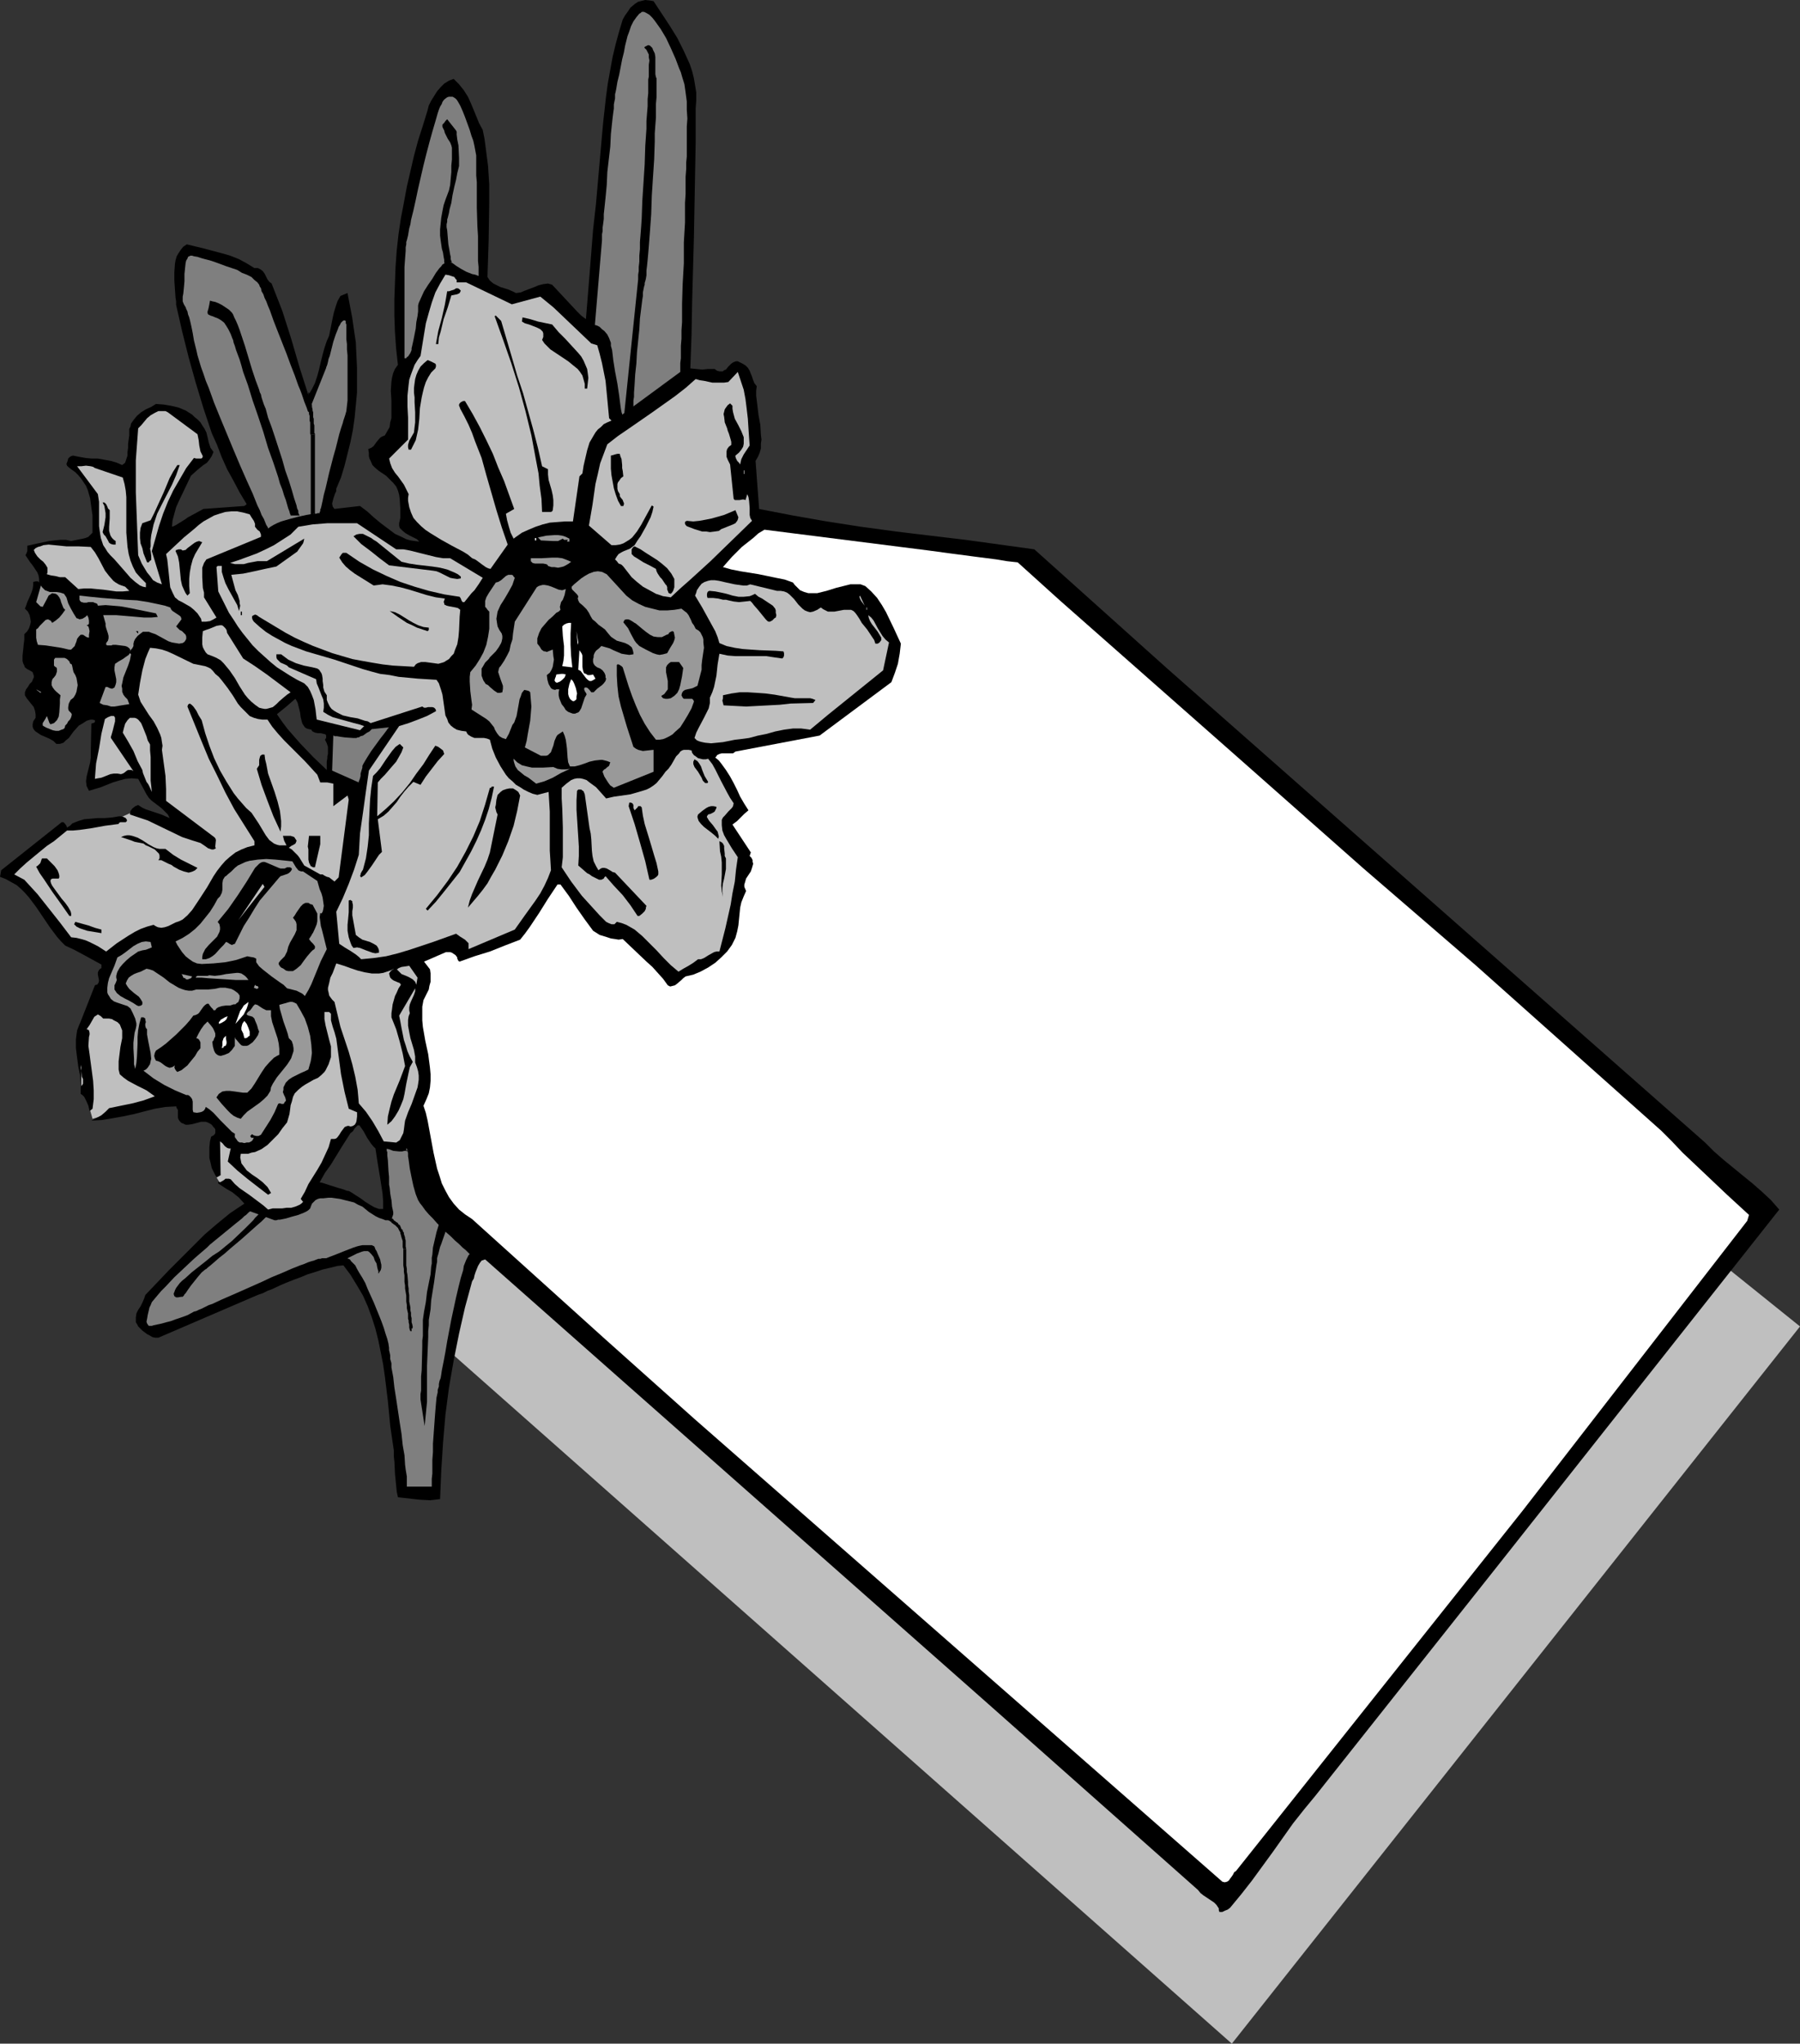 <?xml version="1.0" encoding="UTF-8" standalone="no"?>
<svg
   version="1.0"
   width="129.766mm"
   height="147.286mm"
   id="svg98"
   sodipodi:docname="Daffodils &amp; Tag Frame.wmf"
   xmlns:inkscape="http://www.inkscape.org/namespaces/inkscape"
   xmlns:sodipodi="http://sodipodi.sourceforge.net/DTD/sodipodi-0.dtd"
   xmlns="http://www.w3.org/2000/svg"
   xmlns:svg="http://www.w3.org/2000/svg">
  <rect width="100%" height="100%" fill="#333333" stroke="none"/>
  <sodipodi:namedview
     id="namedview98"
     pagecolor="#ffffff"
     bordercolor="#000000"
     borderopacity="0.25"
     inkscape:showpageshadow="2"
     inkscape:pageopacity="0.0"
     inkscape:pagecheckerboard="0"
     inkscape:deskcolor="#d1d1d1"
     inkscape:document-units="mm" />
  <defs
     id="defs1">
    <pattern
       id="WMFhbasepattern"
       patternUnits="userSpaceOnUse"
       width="6"
       height="6"
       x="0"
       y="0" />
  </defs>
  <path
     style="fill:#bfbfbf;fill-opacity:1;fill-rule:evenodd;stroke:none"
     d="M 108.918,356.14 274.396,187.603 490.455,361.31 335.643,556.67 Z"
     id="path1" />
  <path
     style="fill:#bfbfbf;fill-opacity:1;fill-rule:evenodd;stroke:none"
     d="M 88.88,211.357 73.69,194.552 v 0 h -0.323 l -0.323,0.162 h -0.485 l -0.646,0.162 -0.646,-0.162 -0.646,-0.162 -0.808,-0.323 -0.808,-0.485 -0.97,-0.808 -0.97,-0.97 -1.131,-0.97 -0.97,-1.131 -0.808,-0.97 -0.646,-1.131 -0.485,-0.97 -0.323,-0.808 -0.485,-0.97 -0.646,-0.808 -0.646,-0.97 -0.808,-0.808 -0.808,-0.808 -1.131,-0.808 -1.131,-0.485 -0.646,-0.323 -1.131,-0.323 -0.97,-0.485 -1.293,-0.323 -2.747,-0.97 -2.909,-0.97 -2.747,-0.808 -1.131,-0.323 -1.131,-0.323 -0.97,-0.323 -0.646,-0.162 -0.485,-0.162 h -0.162 v 0.162 l -0.162,0.323 -0.323,0.646 -0.485,0.97 -0.485,0.97 -0.485,1.131 -1.131,2.585 -0.808,2.424 -0.323,1.293 -0.323,1.293 -0.323,0.97 v 0.97 l 0.323,0.646 0.323,0.485 0.323,0.323 0.485,0.485 0.97,1.131 0.97,1.616 0.808,1.454 0.808,1.616 0.808,1.777 0.485,1.454 0.323,1.293 0.162,0.808 0.162,0.808 0.162,1.131 0.162,1.131 0.162,2.747 0.323,2.747 0.162,2.747 0.162,1.131 v 1.131 l 0.162,0.808 v 0.808 0.323 0.162 l 5.818,6.302 -5.494,0.323 -7.757,-2.747 -3.555,1.616 -12.928,2.424 -3.07,0.808 -14.544,12.119 v 0 h 0.162 l 0.323,0.162 0.323,0.323 0.97,0.646 1.131,0.808 2.424,1.939 1.131,0.97 0.808,0.97 9.211,12.119 11.15,4.848 -3.878,14.381 v 0.162 h -0.162 l -0.485,0.323 -0.646,0.646 -0.646,0.646 -0.646,0.97 -0.485,1.131 -0.323,1.131 -0.162,0.646 0.162,0.485 2.262,21.006 0.646,2.262 7.757,-2.262 15.514,-2.424 1.293,4.524 7.11,-0.162 3.07,3.878 v 0.162 l -0.323,0.323 -0.162,0.646 -0.485,0.485 -0.646,1.454 -0.162,0.808 v 0.646 l 0.162,0.808 v 1.131 l 0.323,2.424 v 1.293 l 0.162,0.97 v 0.323 0.323 0.323 l 0.97,1.616 5.171,2.424 7.918,5.979 10.019,-1.293 5.171,-11.15 6.949,-10.342 3.394,-2.101 -0.97,-3.393 -1.293,-1.939 -3.394,-17.936 -2.747,-8.564 -2.747,-3.878 3.394,-11.473 -0.646,-11.634 5.494,-11.15 1.616,-20.522 z"
     id="path2" />
  <path
     style="fill:#000000;fill-opacity:1;fill-rule:evenodd;stroke:none"
     d="m 87.264,238.18 h 0.646 l 0.485,0.323 0.646,0.323 0.646,0.162 1.454,1.131 1.131,-1.131 2.747,-21.168 -0.323,-1.131 -3.878,2.909 v -6.14 l -0.808,-0.162 -0.808,-0.162 h -1.939 l -0.808,-2.101 -1.616,-1.777 -1.778,-1.939 -3.717,-3.717 -1.939,-1.939 -1.616,-1.777 -1.616,-1.939 -1.293,-1.939 h -1.454 l -1.131,-0.162 -1.131,-0.323 -1.131,-0.485 -0.808,-0.808 -0.808,-0.808 -0.808,-0.808 -0.808,-0.97 -1.293,-2.101 -1.454,-2.101 -1.616,-2.101 -0.808,-0.97 -0.97,-0.808 -0.646,-0.808 -0.646,-0.646 -0.646,-0.323 -0.808,-0.323 -1.616,-0.323 -1.616,-0.323 -5.656,-2.747 -1.454,-0.646 -1.454,-0.485 -1.616,-0.323 -1.616,-0.162 -0.646,1.454 -0.646,1.616 -0.808,3.07 -0.646,3.393 -0.485,3.232 0.323,0.97 0.323,0.97 1.131,1.777 1.131,1.777 1.293,1.777 0.97,1.777 0.808,1.777 0.323,0.97 0.162,1.131 0.162,0.97 -0.162,1.131 0.485,3.555 0.485,3.555 0.162,3.555 v 1.616 1.616 l 13.09,9.857 0.323,0.323 0.162,0.485 -0.162,1.616 v 0.323 l 0.162,0.323 -0.646,0.323 h -0.485 l -0.485,-0.162 -0.485,-0.162 -1.131,-0.808 -0.97,-0.646 -2.586,-0.808 -2.424,-0.808 -4.686,-2.262 -4.686,-2.262 -2.424,-0.808 -2.424,-0.808 0.162,-0.97 0.485,-0.646 0.808,-0.646 0.808,-0.323 0.97,0.646 0.97,0.485 4.363,1.454 1.131,0.485 1.131,0.485 -0.485,-0.97 -0.808,-0.808 -0.808,-0.808 -0.808,-0.646 -1.939,-1.454 -0.808,-0.808 -0.646,-0.97 -2.262,-4.201 -1.778,-0.162 -1.778,0.162 -1.778,0.485 -1.616,0.485 -3.232,1.293 -1.616,0.485 -1.616,0.485 -0.323,-0.646 -0.323,-0.646 -0.162,-1.293 0.162,-1.293 0.323,-1.293 0.646,-2.585 0.162,-1.293 v -1.454 l 0.162,-7.756 0.323,-0.162 h 0.162 l 0.323,-0.162 0.162,-0.162 v -0.162 -0.323 l -0.646,-0.162 h -0.485 l -0.646,0.162 -0.485,0.162 -0.97,0.646 -1.131,0.646 -1.454,1.616 -1.293,1.777 -0.808,0.646 -0.646,0.646 -0.97,0.323 h -0.485 -0.485 l -0.808,-0.808 -1.131,-0.646 -2.262,-0.97 -0.97,-0.646 -0.485,-0.323 -0.323,-0.323 -0.323,-0.485 -0.162,-0.485 v -0.646 l 0.162,-0.808 0.323,-0.485 0.323,-0.485 v -0.485 -0.485 L 9.534,193.582 9.211,192.613 7.918,190.997 7.272,190.189 6.787,189.381 v -0.485 -0.323 l 0.323,-0.808 0.485,-0.646 0.485,-0.808 0.646,-0.646 0.323,-0.808 0.162,-0.323 v -0.485 L 9.05,183.564 8.888,183.079 8.08,182.594 7.434,182.271 6.787,181.786 6.626,181.302 6.302,180.655 6.141,180.009 v -1.454 l 0.162,-1.454 0.162,-1.616 0.162,-1.293 v -1.454 l 0.808,-0.808 0.485,-0.808 0.323,-0.97 0.162,-0.808 -0.162,-0.97 -0.162,-0.808 -0.485,-0.97 -0.808,-0.808 0.323,-0.808 0.323,-0.97 0.808,-1.777 0.323,-0.808 0.323,-0.97 0.162,-0.97 v -0.97 l 0.646,-0.162 h 0.646 l 0.323,0.323 v -0.97 l -0.162,-0.97 -0.323,-0.808 -0.646,-0.97 -0.646,-0.97 -0.646,-0.808 -1.293,-1.939 0.323,-0.646 0.162,-0.485 v -0.646 -0.323 -0.485 l 2.909,-0.646 3.07,-0.646 1.454,-0.162 1.616,-0.162 h 1.454 l 1.454,0.323 1.616,-0.323 1.616,-0.323 0.646,-0.162 0.808,-0.323 0.485,-0.485 0.646,-0.646 v -4.686 l -0.323,-2.262 -0.323,-2.424 -0.646,-2.262 -0.485,-1.131 -0.646,-0.97 -0.646,-0.97 -0.808,-0.97 -0.808,-0.808 -1.131,-0.808 -0.808,-0.646 -0.323,-0.323 -0.162,-0.485 0.323,-0.808 0.162,-0.646 0.485,-0.485 0.323,-0.162 0.485,-0.162 1.616,0.323 1.778,0.323 1.616,0.162 h 1.778 l 1.778,0.323 1.778,0.323 1.616,0.485 1.454,0.646 0.808,-0.646 0.323,-0.97 0.323,-0.97 v -0.97 l 0.162,-1.131 v -1.131 l 0.162,-1.131 0.162,-1.131 v -0.97 -0.808 l 0.323,-0.646 0.162,-0.808 0.808,-1.131 0.808,-0.97 1.131,-0.97 1.293,-0.808 1.454,-0.646 1.293,-0.808 2.101,0.162 1.939,0.323 2.101,0.485 1.939,0.808 1.778,1.131 0.646,0.646 0.808,0.646 0.808,0.808 0.485,0.808 0.646,0.97 0.485,0.97 0.323,1.293 0.323,1.454 0.485,1.454 0.485,0.646 0.323,0.485 -0.485,1.131 -0.646,0.97 -0.646,0.808 -0.97,0.646 -0.808,0.646 -0.97,0.808 -1.616,1.454 -1.616,3.393 -1.616,3.393 -0.808,1.777 -0.485,1.777 -0.485,1.777 -0.162,1.777 0.485,-0.162 0.646,-0.323 1.293,-0.808 1.293,-0.808 0.646,-0.485 0.323,-0.162 26.502,51.708 -2.586,2.101 1.454,2.101 1.454,1.939 3.394,3.878 3.555,3.717 3.717,3.555 v -1.131 -1.131 l 0.162,-0.97 v -0.485 l 0.162,-0.646 v -0.97 -0.97 l -0.323,-0.97 -0.485,-0.97 0.323,-0.485 v -0.323 -0.323 l -0.162,-0.323 -0.646,-0.162 -0.646,-0.162 h -0.808 l -0.808,-0.162 -0.646,-0.323 -0.162,-0.162 -0.162,-0.323 -0.808,-0.162 -0.485,-0.162 -0.485,-0.323 -0.323,-0.485 -0.323,-0.485 -0.162,-0.485 -0.323,-1.293 -0.162,-1.293 -0.323,-1.293 -0.323,-1.293 -0.323,-0.646 -0.323,-0.485 -2.424,2.101 -26.502,-51.708 3.878,-2.101 11.15,-0.808 0.646,-0.485 -1.939,-3.232 -1.616,-3.07 -1.778,-3.232 -1.454,-3.232 -1.293,-3.393 -1.454,-3.232 -2.262,-6.787 -2.101,-6.948 -1.939,-6.948 -1.778,-7.11 -1.616,-7.11 v -0.97 l -0.162,-0.97 -0.162,-2.262 -0.162,-2.424 v -2.262 l 0.162,-2.262 0.162,-0.97 0.323,-1.131 0.485,-0.808 0.646,-0.97 0.646,-0.808 0.97,-0.646 4.686,1.131 4.848,1.293 2.262,0.646 2.424,0.97 2.101,1.131 2.101,1.293 h 0.485 0.485 l 0.646,0.323 0.646,0.485 0.485,0.646 0.808,1.616 0.485,0.646 0.646,0.485 1.454,3.717 1.454,3.717 2.424,7.595 2.262,7.756 2.424,7.595 0.97,-1.616 0.808,-1.616 0.646,-1.939 0.485,-1.777 0.485,-2.101 0.485,-1.939 0.485,-1.777 0.646,-1.939 0.646,-1.454 0.323,-1.616 0.646,-3.232 0.323,-1.454 0.485,-1.616 0.485,-1.454 0.808,-1.454 1.939,-0.808 0.646,3.393 0.646,3.393 0.485,3.393 0.485,3.232 0.162,3.555 0.162,3.393 v 3.393 3.393 l -0.323,3.393 -0.323,3.393 -0.485,3.393 -0.646,3.232 -0.808,3.232 -0.808,3.232 -0.97,3.232 -1.293,3.07 v 0.646 l -0.323,0.646 -0.485,1.454 -0.162,0.646 -0.162,0.646 0.162,0.808 0.485,0.646 6.949,-0.808 1.939,1.454 1.778,1.616 1.939,1.616 1.939,1.454 1.939,1.454 2.101,0.97 0.97,0.485 1.131,0.323 1.131,0.162 1.293,0.162 -0.323,-0.323 -0.323,-0.323 -0.97,-0.485 -0.97,-0.485 -1.131,-0.646 -0.808,-0.646 -0.485,-0.485 -0.323,-0.323 -0.162,-0.646 v -0.646 l 0.162,-0.646 0.162,-0.808 v -2.585 l -0.162,-2.585 -0.162,-1.131 -0.323,-1.131 -0.485,-1.131 -0.808,-0.97 -0.97,-0.97 -0.97,-0.97 -0.97,-0.646 -0.97,-0.646 -0.97,-0.808 -0.808,-0.808 -0.485,-1.131 -0.323,-0.646 -0.162,-0.646 v -0.323 -0.485 l -0.162,-1.131 0.808,-0.323 0.646,-0.485 0.808,-1.131 0.97,-1.131 0.485,-0.323 0.808,-0.323 0.646,-1.131 0.646,-1.131 0.162,-1.293 0.323,-1.131 v -2.424 -2.424 l -0.162,-2.585 0.162,-2.424 0.162,-1.131 0.323,-1.293 0.485,-1.131 0.808,-1.131 -0.485,-4.363 -0.323,-4.524 -0.162,-4.524 v -4.363 l 0.162,-4.524 0.162,-4.363 0.323,-4.524 0.485,-4.363 0.646,-4.363 0.808,-4.201 0.808,-4.363 0.97,-4.201 0.97,-4.201 1.131,-4.201 1.293,-4.04 1.293,-4.201 0.323,-1.293 0.646,-1.293 0.808,-1.293 0.808,-1.293 0.97,-1.131 0.97,-0.97 1.293,-0.808 1.293,-0.485 0.808,0.808 0.646,0.646 1.293,1.616 1.131,1.777 0.808,1.777 0.808,1.939 1.454,3.555 0.97,1.777 0.485,2.424 0.323,2.424 0.646,5.009 0.323,5.009 v 5.009 l -0.162,10.18 -0.323,10.018 0.646,0.97 0.97,0.808 0.97,0.485 0.97,0.485 2.101,0.646 1.131,0.485 0.97,0.485 1.293,-0.162 1.131,-0.485 2.586,-0.97 1.131,-0.485 1.293,-0.323 1.293,-0.162 1.131,0.323 2.262,2.424 2.262,2.424 2.262,2.424 1.131,1.131 1.293,0.97 0.97,-11.957 0.485,-6.14 0.485,-6.14 0.808,-7.271 1.293,-14.704 0.646,-7.271 0.808,-7.271 0.485,-3.555 0.646,-3.555 0.646,-3.555 0.808,-3.393 0.97,-3.555 0.97,-3.232 0.646,-1.131 0.808,-1.131 0.646,-0.97 1.131,-0.97 0.97,-0.646 1.293,-0.323 L 175.821,0 l 1.454,0.162 0.808,0.162 4.363,6.625 2.101,3.393 1.778,3.555 0.808,1.777 0.808,1.777 0.646,1.939 0.485,1.939 0.323,1.939 0.323,1.939 v 2.101 l -0.162,2.101 v 9.049 l -0.162,8.887 -0.323,17.451 -0.485,17.613 -0.162,8.887 -0.323,9.049 1.616,0.162 1.616,0.162 1.616,-0.162 h 1.778 l 0.646,0.485 0.646,0.162 h 0.485 0.485 l 0.323,-0.323 0.485,-0.162 0.646,-0.808 0.808,-0.808 0.485,-0.323 0.323,-0.162 0.485,-0.162 h 0.485 l 0.646,0.323 0.646,0.323 0.808,0.485 0.646,0.646 0.485,0.808 0.646,1.616 0.323,0.97 0.323,0.808 0.646,0.808 -0.162,1.293 v 1.293 l 0.323,2.585 0.323,2.747 0.485,2.585 0.162,2.747 0.162,1.293 -0.162,1.131 v 1.293 l -0.323,1.131 -0.485,1.131 -0.646,1.131 0.97,13.089 9.211,1.777 9.211,1.616 9.373,1.454 9.534,1.293 9.373,1.131 9.534,1.131 9.373,1.293 9.373,1.293 36.037,32.318 96.475,84.995 50.258,44.275 2.424,2.424 2.586,2.262 5.333,4.363 2.586,2.101 2.586,2.262 2.424,2.262 2.262,2.585 -76.275,96.468 -50.096,63.181 -3.07,3.717 -3.07,3.878 -5.494,7.756 -5.656,7.756 -2.909,3.717 -3.07,3.717 -0.646,0.485 -0.808,0.323 -0.646,0.323 h -0.808 l -0.162,-0.485 v -0.485 l -0.646,-0.97 -0.646,-0.646 -0.97,-0.646 -1.939,-1.293 -0.808,-0.646 -0.646,-0.808 -57.045,-50.577 -101,-89.196 -36.198,-31.994 -0.97,0.323 -0.485,0.646 -0.485,0.808 -0.323,0.808 -0.323,0.808 -0.323,0.97 -0.162,0.808 -0.485,0.808 -1.939,7.11 -1.616,7.11 -1.454,7.271 -1.293,7.433 -0.97,7.433 -0.646,7.595 -0.485,7.595 -0.323,7.756 -1.293,0.162 -1.454,0.162 -2.909,-0.162 -2.909,-0.323 -2.909,-0.323 -0.323,-1.454 -0.162,-1.616 -0.323,-3.232 -0.162,-3.393 -0.162,-1.454 v -1.616 l -0.97,-6.625 -0.646,-6.787 -0.808,-6.625 -0.485,-3.393 -0.646,-3.232 -0.646,-3.232 -0.808,-3.232 -0.97,-3.07 -1.131,-3.07 -1.293,-2.909 -1.616,-2.747 -1.778,-2.909 -1.939,-2.585 -1.616,0.162 -1.939,0.485 -2.101,0.485 -1.939,0.646 -2.101,0.646 -1.939,0.808 -1.778,0.646 -1.616,0.646 16.645,-24.723 0.808,0.485 0.97,0.646 1.293,0.808 1.293,0.97 1.293,0.808 1.131,0.646 1.293,0.485 h 0.485 0.646 v -2.101 l -0.162,-2.101 -0.646,-4.201 -0.646,-3.878 -0.646,-4.201 -0.646,-0.646 -0.646,-0.808 -0.97,-1.454 -0.97,-1.777 -1.131,-1.616 H 97.445 l -0.323,0.323 -0.485,0.485 -0.485,0.808 -0.646,0.485 -1.131,1.777 -1.131,1.777 -3.07,5.009 -1.616,2.262 -1.454,2.585 0.808,0.162 0.97,0.323 0.97,0.323 2.586,0.808 1.131,0.323 0.808,0.323 0.808,0.162 -16.645,24.723 -0.808,0.323 -1.131,0.485 -2.424,1.131 -1.293,0.485 -1.293,0.646 -0.97,0.323 -0.808,0.323 -26.664,11.473 h -0.808 l -0.808,-0.162 -0.808,-0.485 -0.646,-0.323 -1.293,-0.97 -0.646,-0.646 -0.485,-0.485 -0.323,-0.646 -0.323,-0.485 v -0.646 -0.646 l 0.162,-1.131 0.485,-0.97 0.646,-0.97 0.485,-0.97 0.485,-1.131 0.323,-0.97 3.232,-3.393 3.232,-3.393 3.232,-3.232 3.232,-3.232 3.232,-3.232 3.394,-2.909 3.555,-2.909 3.878,-2.585 -1.454,-1.616 -1.778,-1.454 -1.939,-1.131 -1.939,-1.293 v -0.485 l 0.485,0.162 0.323,-0.162 0.808,-0.485 0.323,-0.323 h 0.485 0.485 l 0.485,0.162 1.131,1.293 1.293,1.131 2.586,1.777 2.586,1.939 1.293,0.97 1.293,1.131 1.293,-0.323 h 1.293 1.293 l 1.131,-0.162 h 1.293 l 1.131,-0.323 1.131,-0.485 0.485,-0.323 0.485,-0.485 -0.646,-0.808 1.131,-1.939 0.97,-2.101 2.424,-3.878 1.131,-1.939 0.97,-2.101 0.97,-2.101 0.646,-2.262 h 0.485 0.485 l 0.485,-0.162 0.323,-0.323 0.485,-0.646 0.485,-0.808 0.485,-0.646 0.485,-0.646 0.323,-0.162 0.485,-0.162 h 0.323 l 0.485,0.162 0.646,-0.162 0.485,-0.323 0.323,-0.485 0.162,-0.485 0.162,-1.293 v -1.131 l -2.262,-0.97 -1.131,-4.524 -0.97,-4.848 -0.646,-4.848 -0.646,-4.848 -0.485,-1.777 -0.485,-1.454 -0.485,-1.777 v -0.97 -0.808 l -0.485,-0.485 h -0.323 -0.485 -0.485 v 0.97 0.97 l 0.323,1.777 0.485,1.939 0.485,1.939 0.485,1.777 v 1.939 0.97 l -0.323,0.97 -0.323,0.97 -0.485,0.97 -0.323,0.646 -0.323,0.485 -0.808,0.808 -0.97,0.808 -1.131,0.485 -1.131,0.646 -1.131,0.646 -0.97,0.646 -0.97,0.808 -0.485,0.485 -0.485,0.485 -0.485,0.97 -0.323,1.293 -0.323,0.97 -0.162,1.293 -0.162,1.131 -0.323,1.131 -0.323,1.131 -1.293,1.616 -1.131,1.616 -1.454,1.454 -1.454,1.454 -1.616,1.131 -1.778,0.808 -0.97,0.162 -0.97,0.323 h -0.97 -0.97 l -0.162,0.97 0.162,0.808 0.162,0.808 0.485,0.646 0.485,0.646 0.485,0.646 1.454,1.131 1.454,0.97 1.454,1.131 1.293,1.293 0.485,0.808 0.485,0.808 -0.808,0.485 -2.747,-2.101 -2.909,-2.262 -2.747,-2.262 -2.586,-2.424 0.808,-3.555 H 62.378 l -0.485,-0.162 -0.646,-0.485 -0.646,-0.808 -0.646,-0.485 0.162,9.21 -1.131,0.646 -0.646,-1.293 -0.646,-1.293 -0.323,-1.454 -0.323,-1.293 v -1.454 -1.454 l 0.162,-1.616 0.323,-1.293 0.323,-0.162 0.323,-0.162 0.323,-0.323 0.162,-0.323 v -0.485 -0.485 l -0.162,-0.323 -0.323,-0.323 -0.485,-0.646 -0.485,-0.323 -0.646,-0.323 -0.485,-0.162 h -1.293 l -2.424,0.646 -1.131,0.162 h -0.646 l -0.646,-0.323 -0.485,-0.162 -0.485,-0.485 -0.323,-0.485 -0.162,-0.485 v -1.131 -0.97 l -0.323,-0.485 -0.162,-0.485 -2.909,0.162 -2.909,0.485 -5.656,1.454 -3.07,0.646 -2.747,0.485 -2.909,0.485 -2.909,0.162 1.293,-0.646 1.454,-0.808 1.131,-0.97 0.485,-0.485 0.485,-0.485 6.302,-1.293 3.07,-0.808 3.07,-1.131 -1.131,-0.808 -1.131,-0.808 -2.586,-1.293 -2.424,-1.293 -1.131,-0.808 -1.131,-0.97 -0.323,-1.293 v -1.131 -1.131 l 0.162,-1.293 0.162,-1.293 0.162,-1.293 0.485,-2.424 v -0.97 -1.131 l -0.323,-0.808 -0.323,-0.808 -0.646,-0.646 -0.97,-0.485 -0.485,-0.323 -0.808,-0.162 h -0.646 -0.97 l -0.646,-0.646 -0.808,-0.485 -0.485,0.323 -0.485,0.323 -0.646,1.131 -0.646,1.131 -0.808,1.131 0.485,0.162 0.162,0.162 0.162,0.646 v 0.485 l -0.162,0.646 -0.162,2.424 0.323,2.262 0.646,4.848 0.323,2.424 0.162,2.585 v 2.424 l -0.323,2.585 -0.808,0.646 -0.323,-1.454 -0.485,-1.131 -0.646,-1.293 -0.485,-0.485 -0.485,-0.323 v -2.585 l -0.162,-2.424 -0.485,-2.424 -0.323,-2.424 -0.323,-2.585 v -2.424 l 0.162,-1.293 0.162,-1.131 0.485,-1.293 0.485,-1.131 3.878,-9.857 0.323,-0.162 h 0.323 l 0.162,-0.323 0.162,-0.162 0.162,-0.646 -0.162,-0.808 -0.162,-0.808 v -0.646 l 0.162,-0.323 0.162,-0.323 0.323,-0.323 0.323,-0.162 v -0.97 l -5.01,-2.747 -2.424,-1.293 -2.424,-1.131 -1.131,-1.131 -1.131,-1.293 -1.939,-2.585 L 9.858,247.068 7.918,244.482 6.787,243.19 5.818,242.22 4.525,241.089 3.07,240.281 1.616,239.473 0,238.827 0.323,237.049 16.806,223.961 h 0.485 l 0.162,0.162 0.323,0.323 0.323,0.485 0.162,0.485 0.808,-0.485 0.646,-0.646 0.808,-0.323 0.808,-0.323 1.616,-0.485 1.939,-0.162 1.778,-0.162 h 1.939 l 1.939,-0.162 1.939,-0.323 h 0.323 0.162 l 0.646,0.162 0.646,0.323 0.323,0.485 v 0.323 l -0.323,0.323 h -0.323 -1.131 l -0.323,0.162 -0.162,0.323 -3.717,0.485 -3.555,0.646 -3.394,0.485 -1.778,0.162 H 18.261 l -3.555,2.909 -1.939,1.293 -1.778,1.454 -3.717,3.07 -1.778,1.616 -1.616,1.616 2.747,1.454 1.778,1.939 1.778,1.939 3.07,3.878 3.07,3.878 3.07,4.04 1.454,0.162 1.293,0.323 1.131,0.323 1.131,0.485 2.262,1.131 2.262,1.454 2.909,-2.262 3.232,-2.101 1.616,-0.97 1.616,-0.808 1.778,-0.646 1.778,-0.485 0.485,0.323 0.646,0.323 0.97,0.162 0.97,-0.162 0.97,-0.323 0.97,-0.485 0.97,-0.485 0.97,-0.323 0.97,-0.485 1.293,-1.131 1.293,-1.454 0.97,-1.454 0.97,-1.454 2.101,-3.232 1.778,-3.07 0.97,-1.454 1.131,-1.454 1.131,-1.293 1.293,-1.131 1.454,-1.131 1.616,-0.808 1.616,-0.646 1.939,-0.485 v -1.131 l -2.747,-4.363 -2.747,-4.363 -2.424,-4.524 -2.262,-4.686 -2.262,-4.524 -1.939,-4.686 -3.878,-9.534 0.162,-0.485 0.162,-0.162 0.323,-0.162 0.485,0.323 0.485,0.485 0.808,1.131 0.646,1.293 0.808,1.293 0.97,3.555 1.131,3.393 1.293,3.393 1.616,3.393 1.778,3.07 1.939,3.07 1.131,1.454 1.131,1.293 1.131,1.293 1.454,1.293 0.97,1.454 0.97,1.454 0.97,1.616 0.97,1.616 0.97,1.293 0.646,0.485 0.646,0.485 0.808,0.323 0.646,0.162 h 0.97 0.97 l -0.323,-0.646 -0.323,-0.646 -0.323,-1.293 h 1.131 0.97 l 0.485,0.162 0.485,0.162 0.323,0.485 0.323,0.485 -0.162,0.485 -0.162,0.323 -0.485,0.323 -0.646,0.323 -0.646,0.485 0.808,0.485 0.485,0.485 1.131,1.131 0.485,0.646 0.485,0.808 0.808,1.293 z"
     id="path3" />
  <path
     style="fill:#bfbfbf;fill-opacity:1;fill-rule:evenodd;stroke:none"
     d="m 124.432,76.916 h 2.586 l 12.443,5.979 7.757,-2.101 1.778,1.454 1.778,1.454 3.394,3.232 3.394,3.232 3.555,3.393 1.616,0.485 0.646,2.262 0.646,2.585 0.485,2.424 0.485,2.424 0.485,5.009 0.485,5.171 0.646,0.646 -1.131,0.485 -0.97,0.485 -0.808,0.808 -0.808,0.646 -0.646,0.808 -0.485,0.808 -1.131,1.939 -0.646,2.101 -0.485,2.101 -0.485,2.101 -0.323,2.101 -0.808,0.808 -1.778,12.281 h -2.101 l -2.101,0.162 -2.101,0.162 -1.939,0.485 -1.939,0.646 -1.939,0.808 -1.778,0.808 -1.616,1.131 -0.646,0.485 -0.808,-1.616 -0.485,-1.616 -0.485,-1.777 -0.323,-1.777 2.262,-1.293 -2.747,-7.595 -1.616,-3.717 -1.454,-3.717 -1.778,-3.717 -1.778,-3.555 -1.939,-3.555 -2.101,-3.555 h -0.485 l -0.323,0.162 -0.323,0.162 -0.323,0.323 -0.162,0.323 v 0.323 l 0.162,0.323 0.162,0.485 1.131,2.101 1.131,2.262 0.97,2.262 0.808,2.262 1.778,4.524 1.293,4.686 2.747,9.534 1.454,4.686 1.616,4.686 -4.686,6.625 -0.646,-0.162 -0.646,-0.323 -1.131,-0.808 -1.293,-0.97 -0.485,-0.323 -0.808,-0.323 -1.131,-0.97 -1.293,-0.808 -3.07,-1.616 -1.454,-0.808 -1.454,-0.808 -2.909,-1.777 -1.454,-0.97 -1.131,-0.97 -1.131,-1.131 -0.97,-1.131 -0.646,-1.454 -0.485,-1.454 -0.323,-1.777 v -0.808 l 0.162,-0.97 -0.646,-1.293 -0.646,-1.293 -1.616,-2.262 -0.808,-0.97 -0.808,-1.293 -0.485,-1.293 -0.323,-1.293 5.171,-5.171 v -3.07 -2.909 l -0.162,-3.07 v -2.909 l 0.323,-3.07 0.162,-1.293 0.485,-1.454 0.485,-1.293 0.485,-1.293 0.808,-1.293 0.808,-1.131 0.97,-5.979 0.485,-2.909 0.808,-2.909 0.808,-2.747 0.97,-2.747 1.293,-2.424 1.454,-2.424 0.97,0.162 0.97,0.323 0.485,0.162 0.323,0.485 0.323,0.323 z"
     id="path4" />
  <path
     style="fill:#000000;fill-opacity:1;fill-rule:evenodd;stroke:none"
     d="m 125.563,79.178 -0.162,0.323 -0.162,0.323 -0.323,0.162 -0.323,0.162 -0.808,0.162 -0.808,0.162 -0.97,3.232 -1.131,3.232 -0.808,3.393 -0.485,1.616 -0.162,1.777 h -0.646 l 0.323,-1.777 0.323,-1.777 0.97,-3.555 0.808,-3.555 0.323,-1.777 0.323,-1.939 h 0.485 l 0.485,-0.162 0.485,-0.162 0.485,-0.162 0.485,-0.323 h 0.485 l 0.323,0.162 z"
     id="path5" />
  <path
     style="fill:#000000;fill-opacity:1;fill-rule:evenodd;stroke:none"
     d="m 136.552,87.419 2.909,9.857 1.454,5.009 1.616,4.848 2.747,9.857 1.293,5.009 1.131,5.009 1.616,0.808 v 1.454 l 0.162,1.454 0.808,2.747 0.323,1.454 0.162,1.293 v 1.454 l -0.162,1.293 -0.162,0.323 -0.323,0.162 h -0.808 -0.808 -0.808 l -0.162,-3.555 -0.485,-3.555 -0.323,-3.393 -0.646,-3.393 -1.293,-6.948 -1.616,-6.625 -1.778,-6.464 -2.101,-6.625 -2.262,-6.464 -2.262,-6.302 0.323,-0.162 z"
     id="path6" />
  <path
     style="fill:#000000;fill-opacity:1;fill-rule:evenodd;stroke:none"
     d="m 150.449,88.389 1.778,2.101 1.778,1.777 1.778,1.939 1.778,1.939 0.808,0.97 0.646,1.131 0.485,1.131 0.485,1.131 0.162,1.131 0.162,1.293 -0.162,1.454 -0.162,1.454 h -0.646 v -1.293 l -0.323,-1.131 -0.323,-1.131 -0.646,-0.97 -0.646,-0.808 -0.808,-0.646 -1.778,-1.454 -1.939,-1.293 -1.939,-1.293 -0.97,-0.646 -0.808,-0.808 -0.808,-0.808 -0.646,-0.97 0.323,-0.808 v -0.485 -0.485 l -0.162,-0.485 -0.323,-0.323 -0.323,-0.323 -0.97,-0.485 -2.101,-0.808 -1.131,-0.323 -0.808,-0.485 0.162,-1.131 2.101,0.485 2.101,0.646 z"
     id="path7" />
  <path
     style="fill:#000000;fill-opacity:1;fill-rule:evenodd;stroke:none"
     d="m 118.614,100.346 -1.131,1.131 -0.808,1.293 -0.646,1.293 -0.485,1.454 -0.323,1.293 -0.323,1.454 -0.485,2.909 -0.162,2.909 -0.323,2.909 -0.323,1.454 -0.323,1.454 -0.646,1.293 -0.646,1.293 h -0.646 l -0.162,-0.646 v -0.646 l 0.323,-1.131 0.646,-1.131 0.646,-1.131 0.162,-1.454 0.162,-1.293 v -2.747 l -0.162,-2.747 v -1.293 l -0.162,-1.293 v -1.293 l 0.162,-1.293 0.162,-1.131 0.323,-1.131 0.485,-1.131 0.646,-1.131 0.97,-0.97 0.97,-0.808 0.808,0.323 0.97,0.485 0.323,0.162 0.162,0.323 v 0.485 z"
     id="path8" />
  <path
     style="fill:#bfbfbf;fill-opacity:1;fill-rule:evenodd;stroke:none"
     d="m 204.262,121.352 -1.616,2.424 -0.323,0.646 -0.323,0.646 -0.162,0.646 -0.162,0.808 -0.323,-0.485 -0.485,-0.485 -0.323,-0.646 -0.162,-0.485 v -0.323 l 0.97,-0.808 0.646,-0.808 0.485,-0.808 0.162,-0.808 v -0.97 -0.808 l -0.323,-0.808 -0.323,-0.808 -0.808,-1.616 -0.97,-1.777 -0.485,-1.777 -0.162,-0.97 v -0.808 l -0.646,-0.646 -0.646,0.485 -0.485,0.646 -0.323,0.485 -0.162,0.646 -0.162,0.646 0.162,0.808 0.162,1.454 0.646,1.616 0.162,0.646 0.323,0.808 0.485,1.616 0.162,0.646 v 0.808 l -0.646,0.485 -0.485,0.646 -0.162,0.646 v 0.808 0.646 l 0.323,0.808 0.323,0.646 0.323,0.646 0.97,9.372 0.323,0.323 h 0.485 0.808 l 0.808,-0.162 h 0.323 l 0.485,0.162 0.485,-1.616 0.323,0.808 0.162,0.97 0.162,1.939 v 1.939 l 0.162,0.808 0.485,0.808 -5.656,5.494 -5.656,5.494 -5.494,5.009 -2.747,2.424 -2.586,2.424 -2.101,-0.323 -1.939,-0.646 -1.778,-0.97 -1.778,-0.97 -1.616,-1.293 -1.454,-1.293 -1.131,-1.454 -1.131,-1.454 -0.485,-0.485 -0.323,-0.162 -0.485,-0.162 -0.485,-0.646 -0.485,-0.485 0.485,-0.808 0.485,-0.646 0.808,-0.485 0.646,-0.323 0.808,-0.323 0.808,-0.323 0.646,-0.485 0.646,-0.485 0.808,-1.293 0.808,-1.131 1.454,-2.585 0.646,-1.293 0.646,-1.293 0.485,-1.454 0.323,-1.454 -0.485,-0.323 -0.97,1.777 -1.939,3.555 -1.131,1.777 -0.646,0.808 -0.646,0.808 -0.808,0.646 -0.808,0.485 -0.808,0.485 -0.97,0.323 -1.131,0.162 h -1.131 l -6.141,-5.332 0.97,-5.656 0.808,-5.656 0.646,-2.747 0.646,-2.909 0.97,-2.585 0.97,-2.585 2.909,-2.262 3.07,-2.101 6.302,-4.363 6.141,-4.363 2.909,-2.262 2.747,-2.424 1.131,0.323 1.131,0.162 2.262,0.485 h 1.131 1.131 0.97 l 1.131,-0.162 2.586,-2.747 0.808,2.424 0.808,2.424 0.485,2.585 0.323,2.585 0.323,2.747 0.162,2.585 0.162,2.424 z"
     id="path9" />
  <path
     style="fill:#bfbfbf;fill-opacity:1;fill-rule:evenodd;stroke:none"
     d="m 53.813,118.282 0.323,1.616 0.162,1.454 0.323,1.616 0.323,0.646 0.323,0.646 -0.162,0.485 -0.323,0.162 h -0.162 -0.323 -0.808 l -0.646,-0.162 -2.101,2.747 -1.778,3.07 -1.778,3.07 -1.454,3.07 -1.293,3.232 -1.131,3.393 -0.97,3.393 -0.97,3.393 2.747,9.049 -1.293,-0.485 -1.131,-0.646 -0.808,-1.131 -0.808,-0.97 -1.454,-2.424 -0.97,-2.262 -0.162,-4.201 -0.162,-4.363 -0.323,-8.564 v -4.363 -4.363 l 0.323,-4.363 0.323,-4.363 0.808,-0.808 0.808,-0.97 0.808,-0.97 0.97,-0.808 1.131,-0.646 0.97,-0.485 h 0.646 0.646 0.646 l 0.646,0.323 z"
     id="path10" />
  <path
     style="fill:#000000;fill-opacity:1;fill-rule:evenodd;stroke:none"
     d="m 169.841,129.755 -0.646,0.485 -0.323,0.485 -0.485,0.646 -0.162,0.485 v 0.646 0.646 l 0.162,0.646 0.485,0.808 v 0.485 l 0.162,0.323 0.646,0.808 0.162,0.485 0.162,0.323 v 0.323 l -0.162,0.485 h -0.646 l -0.808,-1.454 -0.646,-1.777 -0.485,-1.616 -0.323,-1.777 -0.323,-1.777 -0.162,-1.777 v -3.555 l 0.646,-0.162 0.485,-0.162 0.646,-0.162 h 0.646 l 0.162,0.646 0.323,0.808 0.162,1.616 v 0.808 l 0.162,0.808 z"
     id="path11" />
  <path
     style="fill:#000000;fill-opacity:1;fill-rule:evenodd;stroke:none"
     d="m 48.965,126.685 -0.97,2.747 -1.131,2.585 -2.747,5.332 -1.293,2.585 -0.97,2.909 -0.323,1.454 -0.323,1.454 -0.162,1.454 v 1.616 l -0.162,0.646 0.162,0.646 0.162,1.293 v 0.646 0.485 l -0.485,0.323 -0.162,0.323 h -0.485 l -0.97,-2.424 -0.323,-1.454 -0.485,-1.293 -0.162,-1.454 v -1.454 l 0.162,-1.293 0.485,-1.293 2.262,-0.808 0.97,-1.939 0.808,-1.777 1.778,-3.878 1.616,-3.878 0.97,-1.777 1.131,-1.777 z"
     id="path12" />
  <path
     style="fill:#bfbfbf;fill-opacity:1;fill-rule:evenodd;stroke:none"
     d="m 33.451,130.078 0.485,1.777 0.323,1.777 0.162,1.777 v 1.939 7.756 l 0.162,1.939 0.162,1.939 0.323,1.939 0.485,1.777 0.646,1.616 0.808,1.616 1.293,1.454 1.454,1.454 v 1.131 l -0.808,-0.162 -0.808,-0.323 -1.293,-0.97 -1.293,-1.131 -0.97,-1.131 -1.131,-1.293 -2.262,-2.585 -1.131,-1.131 -0.808,-0.97 -0.485,-0.808 -0.646,-0.97 -0.323,-0.97 -0.323,-0.97 -0.162,-0.97 -0.323,-2.262 v -4.363 -2.262 l -0.323,-2.101 -5.656,-7.595 h 0.646 0.485 l 1.293,-0.162 1.293,0.162 0.646,0.162 0.485,0.323 z"
     id="path13" />
  <path
     style="fill:#bfbfbf;fill-opacity:1;fill-rule:evenodd;stroke:none"
     d="m 202.646,128.139 h 0.162 v 0.97 h -0.162 z"
     id="path14" />
  <path
     style="fill:#000000;fill-opacity:1;fill-rule:evenodd;stroke:none"
     d="m 29.896,138.966 v 1.131 1.131 L 29.734,143.49 v 1.131 l 0.323,1.131 0.162,0.323 0.323,0.485 0.485,0.485 0.485,0.323 v 0.97 h -0.646 l -0.646,-0.162 -0.485,-0.323 -0.323,-0.646 -0.646,-1.131 -0.485,-0.485 -0.323,-0.646 0.485,-1.939 0.323,-2.101 v -1.131 l -0.162,-0.97 -0.162,-0.97 -0.485,-0.97 h 0.485 l 0.323,0.323 0.162,0.162 0.162,0.323 0.162,0.323 0.162,0.485 0.162,0.162 z"
     id="path15" />
  <path
     style="fill:#ffffff;fill-opacity:1;fill-rule:evenodd;stroke:none"
     d="m 87.264,138.642 -0.323,0.162 -0.485,0.162 h -0.97 -1.131 -0.808 0.485 0.485 l 0.485,-0.323 0.485,-0.162 0.485,-0.323 h 0.485 0.485 z"
     id="path16" />
  <path
     style="fill:#000000;fill-opacity:1;fill-rule:evenodd;stroke:none"
     d="m 201.192,140.905 -0.162,0.646 -0.162,0.323 -0.485,0.646 -0.646,0.323 -1.616,0.646 -0.808,0.323 -0.808,0.323 -0.646,0.485 -1.131,0.162 -1.293,0.162 -0.97,-0.162 h -1.131 l -2.101,-0.646 -2.101,-0.808 -0.323,-0.323 -0.162,-0.323 v -0.485 l 0.162,-0.162 0.323,-0.162 1.778,0.162 1.616,-0.162 1.778,-0.323 1.616,-0.323 3.394,-0.97 3.07,-1.293 z"
     id="path17" />
  <path
     style="fill:#bfbfbf;fill-opacity:1;fill-rule:evenodd;stroke:none"
     d="m 69.488,143.49 0.646,0.808 0.646,0.485 0.323,0.808 v 0.323 0.323 l -14.867,6.14 -0.323,0.485 -0.323,0.485 -0.485,1.293 v 1.293 1.293 l 0.162,2.909 0.323,1.293 v 1.293 l 3.394,5.494 -0.808,0.485 -0.97,0.485 -1.131,0.162 h -1.131 l -0.162,-0.808 -0.323,-0.485 -0.646,-0.97 -0.97,-0.97 -0.97,-0.808 -2.262,-1.293 -0.97,-0.485 -0.97,-0.808 -0.646,-1.293 -0.646,-1.454 -0.162,-1.454 -0.162,-1.616 -0.323,-3.07 -0.162,-1.454 -0.323,-1.454 2.424,-2.262 2.424,-2.262 2.747,-2.262 1.293,-1.131 1.293,-0.97 1.454,-0.808 1.454,-0.808 1.454,-0.485 1.616,-0.485 1.616,-0.162 h 1.616 l 1.616,0.323 1.778,0.485 0.485,0.808 0.646,0.97 0.323,0.808 v 0.323 z"
     id="path18" />
  <path
     style="fill:#bfbfbf;fill-opacity:1;fill-rule:evenodd;stroke:none"
     d="m 107.949,149.63 h 1.939 l 1.778,0.323 7.11,1.777 1.939,0.323 h 1.939 l 8.888,5.332 -1.131,1.777 -1.131,1.616 -0.808,0.808 -0.646,0.808 -1.293,1.616 h -0.323 -0.162 l -0.323,-0.485 -0.162,-0.485 -0.323,-0.485 -4.202,-0.646 -4.202,-0.97 -3.878,-1.131 -3.878,-1.293 -3.717,-1.616 -3.717,-1.777 -3.717,-2.101 -3.555,-2.424 h -0.323 -0.323 -0.323 l -0.323,0.323 -0.323,0.485 -0.323,0.485 0.808,1.293 0.97,1.131 1.131,0.97 1.293,0.97 2.586,1.616 1.293,0.808 1.293,0.808 1.293,-0.162 1.131,-0.162 2.424,0.323 2.424,0.485 2.424,0.646 4.686,1.454 2.586,0.646 2.424,0.323 -0.162,0.485 -0.162,0.485 0.162,0.323 v 0.323 l 0.646,0.323 0.646,0.162 1.778,0.323 0.646,0.162 0.646,0.485 -0.162,1.777 -0.162,3.717 -0.162,1.939 -0.323,1.939 -0.646,1.616 -0.323,0.97 -0.646,0.646 -0.646,0.808 -0.808,0.485 -0.485,0.323 -0.485,0.162 -1.131,0.323 -1.131,-0.162 -2.424,-0.323 h -1.131 l -0.485,0.162 -0.485,0.162 -0.485,0.323 -0.485,0.646 -2.909,-0.162 -2.909,-0.162 -2.747,-0.323 -2.909,-0.485 -2.747,-0.485 -2.586,-0.485 -2.747,-0.808 -2.747,-0.808 -2.586,-0.97 -2.586,-0.97 -2.586,-1.131 -2.424,-1.131 -2.424,-1.293 -2.424,-1.454 -2.424,-1.454 -2.424,-1.454 -0.646,-0.485 -0.485,-0.162 -0.323,0.162 -0.323,0.162 -0.162,0.162 v 0.485 l 0.162,0.485 0.323,0.485 1.616,1.454 1.616,1.293 1.778,1.131 1.778,0.97 1.778,0.97 1.778,0.808 3.878,1.454 7.757,2.262 3.878,1.293 3.878,1.293 2.262,0.646 2.424,0.646 2.586,0.323 2.424,0.485 5.171,0.485 5.171,0.323 0.646,0.97 0.323,0.97 0.323,0.97 0.323,1.131 0.323,2.262 0.323,2.262 0.162,1.131 0.485,0.97 0.323,0.97 0.646,0.808 0.808,0.646 0.808,0.485 1.293,0.323 1.293,0.162 0.323,0.646 0.323,0.323 0.808,0.485 0.808,0.323 h 0.97 1.616 l 0.808,0.162 0.808,0.323 0.646,2.424 0.97,2.424 1.293,2.424 1.454,2.262 0.808,0.97 0.97,0.808 0.97,0.97 1.131,0.646 0.97,0.646 1.293,0.646 1.131,0.485 1.293,0.323 3.07,-0.808 0.323,5.332 v 5.332 5.332 l 0.162,2.585 0.162,2.747 -0.808,2.101 -0.97,2.101 -1.131,2.101 -1.293,1.939 -2.909,4.04 -2.747,3.878 -12.605,5.332 v -0.323 -0.485 -0.808 l -0.485,-0.485 -0.485,-0.485 -1.293,-0.808 -1.131,-0.808 -6.302,2.262 -6.302,2.101 -3.232,0.97 -3.232,0.808 -3.394,0.485 -3.394,0.323 -0.646,-0.646 -0.808,-0.646 -1.454,-0.97 -1.616,-0.97 -1.454,-0.97 -0.808,-8.726 1.778,-3.717 1.616,-3.878 1.454,-3.878 1.293,-4.04 0.162,-2.909 0.162,-2.909 0.808,-5.656 0.808,-5.817 0.808,-5.656 8.242,-12.119 2.586,-0.808 2.586,-0.97 2.424,-0.97 2.424,-1.293 v -0.323 l -0.162,-0.323 -0.323,-0.323 -0.485,-0.162 h -1.131 l -0.646,0.162 h -0.485 l -0.485,-0.323 -14.059,4.524 -0.808,-0.485 -0.808,-0.162 -1.939,-0.646 -1.939,-0.323 -2.101,-0.485 -1.616,-0.808 -0.808,-0.485 -0.646,-0.485 -0.485,-0.646 -0.485,-0.97 -0.323,-0.808 v -1.293 l -0.323,-0.485 -0.323,-0.485 -0.323,-1.131 v -0.646 l -0.162,-1.131 v -0.646 l -0.162,-0.97 -0.162,-0.485 -0.646,-0.97 -0.485,-0.323 -0.646,-0.162 -0.646,-0.162 -2.424,-0.485 -2.101,-0.646 -2.101,-0.97 -1.939,-1.454 h -1.293 v 0.808 l 0.162,0.485 0.485,0.485 0.485,0.485 1.131,0.485 0.646,0.323 0.485,0.485 7.434,3.232 0.162,1.131 0.485,1.131 0.808,2.101 0.485,1.131 0.162,1.131 v 1.131 l -0.162,1.131 1.293,0.808 1.293,0.646 2.909,0.808 2.909,0.808 1.293,0.323 1.454,0.485 -1.131,1.131 -11.797,-2.909 -0.162,-1.293 -0.162,-1.454 -0.485,-2.585 -0.485,-1.293 -0.485,-1.131 -0.646,-1.131 -0.97,-0.97 -1.939,-0.97 -1.939,-1.131 -1.778,-1.131 -1.778,-1.131 -1.778,-1.454 -1.616,-1.454 -1.616,-1.454 -1.616,-1.616 -2.747,-3.393 -1.293,-1.777 -1.131,-1.777 -1.293,-1.939 -0.97,-1.939 -1.939,-3.878 -0.485,-6.625 0.323,-0.323 h 0.323 0.808 v 0.808 0.808 l 0.485,1.616 0.485,1.454 0.808,1.616 0.808,1.454 0.808,1.454 0.808,1.454 0.485,1.616 0.162,-0.646 0.162,-0.808 -0.162,-0.646 v -0.646 l -0.485,-1.616 -0.646,-1.293 -1.131,-4.201 1.616,-0.162 1.616,-0.162 3.07,-0.646 2.909,-0.646 3.07,-0.646 1.131,-0.808 1.131,-0.808 2.262,-1.616 1.131,-0.808 0.808,-1.131 0.808,-1.131 0.162,-0.485 0.162,-0.808 -10.181,6.14 H 71.266 70.134 l -2.586,0.485 -1.131,0.323 h -1.293 -1.131 l -1.293,-0.323 2.424,-0.808 4.848,-1.777 2.424,-1.131 2.262,-1.131 2.262,-1.454 2.262,-1.454 0.97,-0.97 1.131,-1.131 1.939,-0.323 1.939,-0.323 4.04,-0.323 h 4.04 4.04 z"
     id="path19" />
  <path
     style="fill:#ffffff;fill-opacity:1;fill-rule:evenodd;stroke:none"
     d="m 253.065,149.954 5.979,0.808 6.141,0.808 6.302,0.808 2.909,0.485 2.909,0.323 11.635,10.503 47.834,42.174 34.744,30.702 30.542,26.339 50.581,45.083 2.909,2.909 2.909,3.07 5.979,5.656 6.141,5.817 5.979,5.494 -0.485,1.616 -61.246,79.016 -78.053,98.084 -0.485,0.323 -0.323,0.646 -0.323,0.485 -0.485,0.646 -0.323,0.485 -0.485,0.323 -0.646,0.162 -0.646,-0.162 L 189.233,386.518 164.993,364.865 128.633,332.063 l -1.939,-1.293 -1.616,-1.293 -1.454,-1.616 -1.293,-1.777 -0.97,-1.777 -0.97,-1.939 -0.646,-2.101 -0.646,-1.939 -0.97,-4.363 -0.808,-4.363 -0.808,-4.363 -0.485,-2.101 -0.646,-1.939 0.808,-1.777 0.646,-1.616 0.323,-1.616 0.162,-1.777 v -1.777 l -0.162,-1.777 -0.485,-3.717 -0.808,-3.717 -0.646,-3.717 -0.162,-1.777 v -1.777 -1.939 l 0.323,-1.777 0.97,-1.939 0.485,-0.97 0.162,-0.97 0.323,-1.131 v -1.131 -1.131 l -0.162,-1.131 -1.616,-2.101 1.131,-0.485 1.131,-0.485 2.586,-1.131 1.131,-0.485 h 0.646 0.485 l 0.485,0.162 0.485,0.323 0.485,0.323 0.485,0.646 v 0.323 l 0.162,0.323 0.162,0.323 0.323,0.162 4.04,-1.454 4.202,-1.293 4.04,-1.616 4.202,-1.616 1.293,-1.616 1.293,-1.777 2.586,-3.878 2.424,-3.878 2.586,-3.878 h 0.808 l 2.262,3.07 2.101,3.232 2.262,3.232 2.262,3.07 1.778,1.131 2.101,0.646 0.97,0.323 1.131,0.162 0.97,0.162 1.131,-0.162 3.232,3.07 3.232,3.07 1.616,1.454 1.454,1.616 1.454,1.616 1.293,1.777 0.646,0.323 0.646,-0.162 0.646,-0.162 0.646,-0.485 1.131,-0.97 0.485,-0.485 0.646,-0.485 2.101,-0.485 1.939,-0.808 2.101,-1.131 1.939,-1.293 1.616,-1.454 1.616,-1.616 1.293,-1.777 0.97,-1.939 0.485,-1.777 0.323,-1.616 0.162,-1.616 0.162,-1.616 0.162,-1.616 0.323,-1.454 0.646,-1.616 0.646,-1.454 -0.485,-1.131 v -0.646 l 0.162,-0.485 0.323,-1.131 0.646,-0.97 0.646,-0.97 0.323,-0.97 0.323,-1.131 -0.162,-0.485 v -0.485 l -0.323,-0.646 -0.485,-0.485 0.323,-0.97 -5.01,-7.595 0.646,-0.485 0.646,-0.485 0.97,-0.97 0.485,-0.485 0.485,-0.485 1.131,-0.97 -1.131,-1.777 -1.131,-1.939 -0.808,-1.777 -0.97,-1.939 -0.97,-1.777 -1.131,-1.777 -1.293,-1.777 -0.646,-0.808 -0.97,-0.808 0.323,-0.323 0.162,-0.323 0.646,-0.323 0.646,-0.162 h 2.424 0.646 l 0.646,-0.485 22.947,-4.363 19.554,-14.543 0.97,-2.585 0.808,-2.424 0.485,-2.747 0.323,-2.747 -0.97,-2.101 -0.97,-2.101 -2.101,-4.363 -1.131,-1.939 -1.293,-1.939 -1.616,-1.777 -1.616,-1.454 -1.293,-0.485 h -1.454 -1.293 l -1.293,0.323 -2.586,0.646 -2.586,0.808 -1.293,0.323 -1.293,0.323 h -1.131 -1.293 l -1.131,-0.323 -1.131,-0.485 -0.97,-0.97 -0.485,-0.485 -0.485,-0.646 -2.262,-0.808 -2.424,-0.485 -4.686,-0.97 -5.01,-0.808 -2.424,-0.485 -2.262,-0.646 2.424,-2.747 2.747,-2.747 3.07,-2.424 1.454,-1.293 1.616,-0.97 z"
     id="path20" />
  <path
     style="fill:#000000;fill-opacity:1;fill-rule:evenodd;stroke:none"
     d="m 109.403,153.024 2.101,0.485 2.101,0.323 4.202,0.485 2.101,0.323 1.939,0.485 1.939,0.808 0.97,0.485 0.808,0.646 v 0.485 l -0.97,0.162 -1.131,-0.162 -0.808,-0.162 -0.97,-0.485 -1.939,-0.97 -0.808,-0.323 -0.97,-0.162 -11.958,-1.454 -2.586,-1.939 -2.424,-1.939 -2.586,-1.939 -2.101,-2.101 0.808,-0.485 0.808,-0.162 h 0.97 l 0.646,0.323 1.616,0.808 0.646,0.485 0.808,0.485 z"
     id="path21" />
  <path
     style="fill:#999999;fill-opacity:1;fill-rule:evenodd;stroke:none"
     d="m 155.136,146.722 v 0.808 h -0.646 l 0.162,-0.323 v -0.162 -0.162 l -0.162,0.162 h -0.646 -0.162 l -0.323,-0.323 -0.646,0.323 -0.646,0.323 h -1.454 l -3.232,-0.162 -0.808,-0.808 2.262,-0.485 2.262,-0.162 h 0.97 l 1.131,0.162 0.97,0.323 z"
     id="path22" />
  <path
     style="fill:#ffffff;fill-opacity:1;fill-rule:evenodd;stroke:none"
     d="m 145.763,147.207 h 0.323 v -0.646 h -0.323 z"
     id="path23" />
  <path
     style="fill:#000000;fill-opacity:1;fill-rule:evenodd;stroke:none"
     d="m 55.106,147.691 -0.97,1.616 -0.97,1.616 -0.646,1.454 -0.485,1.777 -0.323,1.777 -0.162,1.777 v 1.939 l 0.162,1.939 -0.646,0.646 -0.485,-0.646 -0.323,-0.646 -0.646,-1.454 -0.323,-1.454 -0.162,-1.616 -0.323,-3.232 -0.323,-1.616 -0.646,-1.454 0.162,-0.323 h 0.162 l 0.485,-0.162 h 0.646 l 0.485,0.323 0.808,-0.162 0.485,-0.485 0.646,-0.485 0.646,-0.485 0.646,-0.485 0.646,-0.323 0.646,-0.162 0.323,0.162 z"
     id="path24" />
  <path
     style="fill:#bfbfbf;fill-opacity:1;fill-rule:evenodd;stroke:none"
     d="m 24.725,148.984 1.131,1.454 0.97,1.616 1.778,3.393 1.131,1.454 1.131,1.293 0.646,0.485 0.808,0.485 0.808,0.323 0.97,0.323 1.131,1.131 -1.778,0.162 h -1.778 l -3.555,-0.485 -1.778,-0.162 -1.616,-0.162 h -1.778 l -1.616,0.162 -3.555,-3.232 h -0.808 -0.646 l -1.293,-0.323 -1.131,-0.162 -1.131,-0.323 0.162,-0.485 v -0.485 -0.485 -0.323 l -0.485,-0.808 -0.646,-0.808 -0.808,-0.646 -0.808,-0.808 -0.646,-0.97 -0.323,-0.808 0.485,-0.485 0.646,-0.323 0.646,-0.162 0.808,-0.323 1.454,-0.162 1.616,0.162 3.232,0.323 h 1.616 1.616 z"
     id="path25" />
  <path
     style="fill:#000000;fill-opacity:1;fill-rule:evenodd;stroke:none"
     d="m 183.739,157.71 v 1.131 1.131 l -0.323,0.97 -0.323,0.485 -0.323,0.323 -0.485,-0.162 -0.162,-0.162 -0.162,-0.485 -0.162,-0.323 v -0.646 l -0.162,-0.485 -0.323,-0.323 -0.323,-0.485 -0.323,-0.485 -0.323,-0.485 -0.485,-0.485 -0.646,-0.97 -0.323,-0.646 -0.162,-0.646 -1.778,-0.97 -1.616,-0.808 -1.778,-1.131 -0.808,-0.485 -0.646,-0.646 v -0.646 -0.646 l 0.323,-0.485 0.162,-0.162 0.323,-0.162 1.616,0.808 1.454,0.97 3.07,1.939 1.454,1.131 1.293,1.131 1.131,1.454 z"
     id="path26" />
  <path
     style="fill:#999999;fill-opacity:1;fill-rule:evenodd;stroke:none"
     d="m 155.621,153.024 -0.646,0.485 -0.808,0.485 -0.646,0.323 -0.646,0.162 -0.808,0.162 -0.97,-0.162 h -0.808 l -0.97,-0.323 -0.162,-0.323 -0.323,-0.162 -0.808,-0.162 h -0.808 -0.808 -0.646 l -0.646,-0.162 -0.162,-0.162 -0.323,-0.323 v -0.323 -0.485 h 2.909 l 2.909,-0.162 h 1.454 l 1.293,0.162 1.293,0.485 z"
     id="path27" />
  <path
     style="fill:#999999;fill-opacity:1;fill-rule:evenodd;stroke:none"
     d="m 170.649,162.234 1.616,1.293 1.778,0.97 1.778,0.808 1.939,0.485 1.939,0.485 h 2.101 l 1.939,-0.162 1.939,-0.323 0.808,0.646 0.646,0.485 0.485,0.646 0.323,0.646 0.323,0.646 0.323,0.808 0.485,0.646 0.485,0.97 0.808,0.485 0.485,0.485 0.323,0.646 0.323,0.646 0.162,0.646 v 0.808 l 0.162,1.454 -0.485,3.232 -0.162,1.454 v 1.293 l -1.131,4.363 -0.646,0.323 -0.646,0.323 -0.646,0.162 -0.808,0.162 -0.646,0.162 -0.485,0.323 -0.323,0.485 -0.162,0.646 0.162,0.323 0.162,0.323 0.323,0.323 h 0.646 0.485 0.646 0.485 l 0.323,0.323 0.162,0.323 v 0.162 l -0.646,1.777 -0.97,1.777 -0.97,1.616 -1.131,1.777 -1.454,1.293 -0.646,0.646 -0.808,0.485 -0.97,0.485 -0.808,0.323 -0.97,0.162 h -0.97 l -1.616,-2.101 -1.454,-2.262 -1.293,-2.424 -1.131,-2.585 -0.97,-2.424 -0.97,-2.747 -1.616,-5.171 -0.323,-0.323 -0.485,-0.323 -0.323,-0.162 h -0.323 l -0.162,0.162 v 2.909 l 0.162,2.747 0.323,2.909 0.646,2.747 1.616,5.494 1.778,5.494 0.646,0.485 0.646,0.323 0.646,0.162 0.646,0.162 1.454,-0.162 1.454,-0.162 v 5.979 l -10.827,4.363 -0.485,-0.323 -0.485,-0.323 -0.485,-0.646 -0.323,-0.485 -0.808,-1.293 -0.485,-1.293 0.162,-0.323 0.323,-0.323 0.323,-0.162 0.323,-0.323 0.646,-0.485 0.162,-0.485 0.162,-0.485 -0.808,-0.323 -0.646,-0.162 -0.646,-0.162 h -0.646 l -1.454,0.162 -1.454,0.323 -1.293,0.485 -1.454,0.485 -1.293,0.323 h -1.293 l -0.485,-1.131 -0.162,-1.293 -0.162,-2.424 -0.162,-1.293 -0.162,-1.131 -0.323,-1.131 -0.485,-1.131 -0.485,0.323 -0.485,0.323 -0.485,0.323 -0.323,0.485 -0.485,1.131 -0.323,1.293 -0.485,1.293 -0.162,0.485 -0.323,0.323 -0.485,0.485 -0.485,0.162 h -0.646 -0.808 l -4.363,-2.262 0.485,-1.777 0.323,-1.939 0.646,-3.555 0.162,-1.939 0.162,-1.939 -0.162,-1.939 -0.162,-1.939 -0.323,-0.323 -0.485,-0.162 -0.808,-0.162 -0.646,0.808 -0.323,0.97 -0.323,0.808 -0.162,0.97 -0.646,3.555 -0.646,1.777 -0.485,0.646 -0.323,0.808 -0.646,1.616 -0.808,1.454 -0.485,-0.162 -0.485,-0.162 -0.808,-0.485 -0.646,-0.808 -0.485,-0.808 -0.162,-0.323 -0.162,-0.485 -0.646,-0.808 -0.646,-0.808 -0.808,-0.646 -4.04,-2.585 0.162,-1.293 -0.162,-1.131 -0.323,-2.585 -0.162,-2.585 v -1.293 l 0.162,-1.293 1.454,-1.777 1.131,-1.777 0.97,-1.777 0.808,-2.101 0.485,-2.262 0.323,-2.101 v -2.424 -2.262 l -0.485,-0.485 -0.323,-0.485 -0.323,-0.323 v -0.485 -0.485 -0.646 l 0.323,-0.97 0.646,-1.131 0.646,-0.97 0.646,-0.97 0.646,-0.97 0.646,-0.162 0.808,-0.485 1.293,-1.131 0.646,-0.323 h 0.646 0.323 l 0.323,0.162 0.162,0.323 0.323,0.323 -0.323,0.97 -0.323,0.97 -0.97,1.777 -1.131,1.939 -1.131,1.777 -0.808,1.777 -0.162,0.97 -0.162,0.97 0.162,1.131 0.162,0.97 0.485,0.97 0.646,0.97 0.162,0.646 v 0.646 l -0.162,0.808 -0.162,0.485 -0.646,1.131 -0.808,1.131 -0.97,0.97 -0.646,0.646 -0.323,0.485 -0.97,0.97 -0.646,1.131 -0.323,0.485 v 0.646 0.646 0.646 l 0.485,1.293 0.646,0.97 0.646,0.323 0.485,0.485 1.131,0.97 0.485,0.323 0.485,0.323 h 0.646 l 0.646,-0.162 0.162,-0.97 v -0.808 l -0.646,-1.777 -0.323,-0.97 -0.323,-0.97 0.162,-0.808 0.162,-0.485 0.323,-0.323 0.97,-1.454 0.808,-1.454 0.646,-1.293 0.323,-1.616 0.485,-1.454 0.162,-1.616 0.485,-3.232 5.979,-9.372 0.485,-0.323 0.485,-0.162 0.646,-0.162 h 0.485 l 0.97,0.162 0.97,0.323 1.939,0.808 0.97,0.162 0.485,-0.162 0.485,-0.162 -0.162,0.808 -0.162,0.808 -0.485,1.293 -0.485,0.646 -0.162,0.646 -0.162,0.646 0.162,0.808 -0.485,0.485 -0.646,0.323 -0.97,0.97 -1.131,0.97 -0.97,1.131 -0.97,1.131 -0.646,1.293 -0.485,1.454 v 0.646 0.808 l 0.646,0.808 0.485,0.808 0.646,0.485 h 0.323 l 0.485,0.162 1.616,-0.646 0.162,1.777 0.162,0.97 -0.162,0.97 -0.162,0.97 -0.323,0.808 -0.485,0.808 -0.808,0.646 0.162,1.293 0.323,1.131 0.646,1.131 0.485,0.323 0.646,0.162 0.323,-0.162 h 0.162 0.323 0.323 l -0.162,0.808 v 0.808 l 0.162,0.808 0.323,0.808 0.323,0.808 0.646,0.808 0.485,0.808 0.646,0.485 0.808,0.323 0.485,0.162 h 0.646 l 0.323,-0.162 0.485,-0.162 0.323,-0.323 0.485,-0.808 0.323,-0.97 0.162,-0.485 0.162,-0.485 0.323,-0.97 0.485,-0.808 v -0.162 l -0.162,-0.323 -0.323,-0.485 -0.162,-0.485 v -0.162 l 0.162,-0.323 h 0.485 l 0.323,0.162 0.485,0.485 0.485,0.646 h 0.323 0.323 l 0.485,-0.485 0.485,-0.485 1.293,-0.97 0.485,-0.485 0.485,-0.646 0.162,-0.646 -0.162,-0.323 v -0.485 l -0.162,-0.485 -0.162,-0.323 -0.485,-0.646 -0.646,-0.485 -0.808,-0.323 -0.646,-0.485 -0.323,-0.485 -0.162,-0.485 v -0.323 -0.485 l 0.162,-0.485 v -0.485 l 0.162,-0.485 0.162,-0.323 0.323,-0.485 0.808,-0.646 0.323,-0.323 0.323,-0.323 1.131,0.323 1.131,0.323 0.97,0.485 1.131,0.485 1.131,0.485 0.97,0.162 1.131,0.162 1.131,-0.162 v -0.485 l -0.162,-0.646 -0.162,-0.485 -0.162,-0.323 -0.808,-0.646 -0.97,-0.485 -1.131,-0.323 -1.131,-0.323 -0.97,-0.646 -0.485,-0.323 -0.323,-0.323 -0.808,-0.97 -0.646,-0.808 -1.778,-1.293 -0.808,-0.808 -0.808,-0.646 -0.485,-0.808 -0.485,-0.97 -0.323,-0.485 -0.323,-0.485 -0.97,-0.97 -0.97,-0.808 -0.323,-0.646 -0.162,-0.646 0.162,-0.162 v -0.323 l -0.323,-0.485 -0.323,-0.323 -0.485,-0.485 -0.485,-0.485 -0.162,-0.323 v -0.323 -0.162 l 0.323,-0.323 0.323,-0.323 1.939,-1.616 0.97,-0.646 1.131,-0.646 1.293,-0.485 1.131,-0.162 1.131,0.162 0.646,0.323 0.646,0.323 z"
     id="path28" />
  <path
     style="fill:#bfbfbf;fill-opacity:1;fill-rule:evenodd;stroke:none"
     d="m 211.696,160.941 h 0.97 l 0.97,0.162 0.808,0.323 0.646,0.485 1.293,1.293 1.131,1.454 1.131,1.131 0.646,0.485 0.808,0.323 0.646,0.162 0.808,-0.162 1.131,-0.485 0.485,-0.323 0.485,-0.323 0.646,0.485 0.646,0.323 0.646,0.323 h 0.646 1.131 l 2.586,-0.485 h 1.293 0.646 l 0.646,0.323 0.485,0.485 0.485,0.646 0.646,0.97 0.646,1.131 1.454,1.777 1.293,1.939 0.646,0.97 0.323,0.97 h 0.323 0.323 l 0.485,-0.323 0.485,-0.646 v -0.323 -0.323 l -0.485,-0.808 -0.485,-0.808 -0.485,-0.646 -1.131,-1.454 -0.485,-0.808 -0.323,-0.808 -0.162,-0.808 0.808,0.646 0.646,0.808 1.131,2.101 1.293,2.101 0.808,0.97 0.97,0.808 -1.616,7.595 -10.019,8.079 -5.01,4.04 -4.848,4.04 -1.131,-0.162 -1.293,-0.162 h -2.262 l -2.424,0.323 -2.424,0.485 -2.262,0.646 -2.424,0.485 -2.424,0.646 -2.424,0.323 -1.454,0.162 -3.232,0.646 -1.616,0.162 -1.616,0.162 -1.616,-0.162 -0.808,-0.162 -0.646,-0.162 -0.808,-0.323 -0.646,-0.646 0.485,-1.454 0.646,-1.293 1.454,-2.747 0.646,-1.293 0.646,-1.293 0.323,-1.454 v -1.454 l 0.646,-1.454 0.485,-1.454 0.646,-3.07 0.323,-3.07 0.485,-2.909 2.262,0.485 2.101,0.162 h 4.202 4.202 l 2.101,0.323 2.262,0.323 0.323,-0.323 0.162,-0.485 v -0.646 l -0.162,-0.485 -2.101,-0.162 -4.363,-0.162 -2.424,-0.162 -2.262,-0.162 -2.101,-0.323 -2.262,-0.485 -1.939,-0.808 -0.485,-1.616 -0.646,-1.616 -1.778,-3.232 -1.778,-3.232 -1.939,-3.232 0.323,-0.808 0.162,-0.646 0.646,-0.97 0.646,-0.808 0.808,-0.485 0.97,-0.323 0.808,-0.162 h 0.97 l 1.131,0.162 2.101,0.485 2.262,0.485 1.131,0.162 1.131,0.162 h 0.97 l 0.97,-0.323 z"
     id="path29" />
  <path
     style="fill:#999999;fill-opacity:1;fill-rule:evenodd;stroke:none"
     d="m 18.099,162.719 0.485,1.616 0.646,1.293 0.808,1.454 0.808,1.293 0.485,0.162 0.323,0.162 0.808,-0.162 0.808,-0.485 0.485,-0.485 0.323,0.646 0.162,0.808 v 0.323 0.485 l -0.162,0.323 -0.485,0.162 0.485,0.323 0.162,0.485 0.162,0.808 -0.162,0.97 v 0.808 l -0.646,-0.162 -0.97,-0.646 h -0.323 -0.323 l -0.485,0.485 -0.485,0.646 -0.162,0.646 -0.323,0.808 -0.162,0.485 -0.485,0.485 -0.485,0.485 h -0.646 l -2.101,-0.485 -2.101,-0.323 -2.101,-0.323 -2.101,-0.162 -0.162,-0.485 -0.162,-0.485 -0.162,-0.97 v -0.97 -1.293 l 0.485,-0.323 0.485,-0.646 1.131,-1.131 0.485,-0.485 0.646,-0.162 0.323,0.162 0.323,0.162 0.162,0.162 0.323,0.485 0.485,-0.323 0.485,-0.323 0.97,-0.808 0.808,-0.97 0.808,-1.131 -0.485,-0.485 -0.323,-0.808 -0.323,-0.808 -0.162,-0.646 -0.323,-0.646 -0.485,-0.646 -0.485,-0.323 -0.97,-0.162 -0.485,0.323 -0.485,0.323 -0.485,0.97 -1.131,2.101 -0.646,-0.162 -0.323,-0.323 -0.323,-0.323 -0.485,-0.485 1.293,-4.524 0.323,0.485 0.485,0.485 0.323,0.323 0.485,0.162 0.808,0.323 h 0.97 0.97 l 0.97,0.162 0.485,0.162 0.485,0.162 0.323,0.485 z"
     id="path30" />
  <path
     style="fill:#000000;fill-opacity:1;fill-rule:evenodd;stroke:none"
     d="m 205.717,161.749 0.97,0.808 0.97,0.485 0.97,0.646 0.97,0.646 0.97,0.646 0.646,0.808 0.162,0.485 v 0.646 l 0.162,0.646 -0.162,0.646 -0.323,0.162 -0.323,0.323 -0.323,0.323 -0.323,0.162 -0.323,0.162 h -0.323 l -0.323,-0.162 -0.485,-0.485 -2.101,-2.585 -1.131,-1.293 -0.485,-0.646 -0.485,-0.485 -1.454,0.162 -1.616,0.162 -1.454,-0.162 -1.454,-0.323 -0.646,-0.162 h -0.808 l -1.293,-0.323 -1.454,-0.162 h -1.454 l -0.162,-0.485 v -0.646 l 0.162,-0.485 0.162,-0.162 0.323,-0.162 1.616,0.162 1.616,0.323 1.454,0.323 1.616,0.485 1.616,0.323 h 1.454 l 1.616,-0.162 0.808,-0.323 z"
     id="path31" />
  <path
     style="fill:#999999;fill-opacity:1;fill-rule:evenodd;stroke:none"
     d="m 46.379,165.466 0.323,0.646 0.323,0.323 0.97,0.646 0.97,0.646 0.323,0.323 0.162,0.646 -1.454,1.939 0.485,0.485 0.485,0.485 0.646,0.323 0.485,0.485 0.485,0.485 0.162,0.485 v 0.323 0.323 l -0.162,0.323 -0.323,0.485 -0.485,0.323 -0.97,0.162 -0.97,-0.162 -0.97,-0.162 -0.97,-0.323 -1.778,-0.97 -1.778,-0.97 -0.97,-0.323 -0.808,-0.323 h -0.808 -0.808 l -0.646,0.485 -0.808,0.646 -0.646,0.808 -0.323,0.646 -0.162,0.646 v 0.646 l -0.323,0.646 -0.323,0.323 -0.323,0.485 h 0.162 l -0.162,-0.646 -0.323,-0.323 -0.485,-0.323 -0.485,-0.162 -1.293,-0.162 -1.293,-0.162 h -0.323 -0.485 l -0.323,0.162 h -0.485 -0.323 -0.323 l -0.323,-0.162 v -0.485 l 0.485,-0.646 0.162,-0.646 v -0.646 l -0.162,-0.646 -0.485,-1.454 -0.162,-0.646 v -0.646 l -0.646,-2.262 h 1.778 1.778 l 3.878,0.323 3.717,0.323 h 1.939 l 1.778,-0.162 -0.485,-0.97 -7.918,-1.616 -1.939,-0.323 -1.939,-0.162 -1.939,-0.162 -2.101,0.162 -0.162,-0.485 -0.323,-0.162 -0.485,-0.162 -0.323,-0.162 h -1.293 l -0.485,0.162 h -0.808 l -0.485,-0.162 h -0.162 l -0.323,-0.323 -0.162,-0.323 v -0.485 -0.646 l 2.909,0.323 3.232,0.323 6.302,0.485 3.232,0.162 3.07,0.485 3.07,0.646 1.454,0.323 z"
     id="path32" />
  <path
     style="fill:#bfbfbf;fill-opacity:1;fill-rule:evenodd;stroke:none"
     d="m 235.613,164.981 -0.485,-0.646 -0.485,-0.646 -0.323,-0.646 -0.162,-0.485 0.162,-0.323 z"
     id="path33" />
  <path
     style="fill:#bfbfbf;fill-opacity:1;fill-rule:evenodd;stroke:none"
     d="m 236.097,166.112 h 0.162 v -0.646 h -0.162 z"
     id="path34" />
  <path
     style="fill:#000000;fill-opacity:1;fill-rule:evenodd;stroke:none"
     d="m 116.837,170.96 v 0.323 0.323 l -0.323,0.323 -1.454,-0.485 -1.454,-0.485 -1.293,-0.646 -1.454,-0.646 -2.424,-1.616 -2.262,-1.616 1.454,0.323 1.293,0.646 1.293,0.808 1.293,0.808 1.131,0.646 1.293,0.646 1.454,0.485 z"
     id="path35" />
  <path
     style="fill:#000000;fill-opacity:1;fill-rule:evenodd;stroke:none"
     d="m 65.61,166.597 h 0.323 v 0.97 h -0.323 z"
     id="path36" />
  <path
     style="fill:#000000;fill-opacity:1;fill-rule:evenodd;stroke:none"
     d="m 181.638,172.899 0.485,-0.162 0.162,-0.323 0.162,-0.162 0.646,-0.323 h 0.162 l 0.323,0.162 0.162,0.808 0.162,0.808 -0.162,0.646 -0.323,0.808 -0.808,1.293 -0.808,1.454 -1.131,0.323 -0.97,0.162 -0.808,-0.162 -0.97,-0.323 -1.939,-0.97 -1.778,-0.97 -0.808,-0.808 -0.485,-0.646 -0.97,-1.777 -0.808,-1.616 -0.646,-0.808 -0.646,-0.808 0.323,-0.646 0.485,-0.162 h 0.485 l 0.485,0.162 0.808,0.485 0.485,0.323 0.323,0.162 1.939,1.616 0.808,0.646 1.131,0.808 0.97,0.485 1.131,0.162 h 0.485 0.646 l 0.646,-0.323 z"
     id="path37" />
  <path
     style="fill:#ffffff;fill-opacity:1;fill-rule:evenodd;stroke:none"
     d="m 155.621,169.667 -0.162,2.909 v 3.07 l 0.162,3.07 0.323,3.07 -2.747,-0.323 0.323,-1.454 0.162,-1.454 v -1.293 -1.293 l -0.162,-1.293 -0.162,-1.454 -0.162,-2.585 0.485,-0.485 0.646,-0.323 0.646,-0.162 z"
     id="path38" />
  <path
     style="fill:#bfbfbf;fill-opacity:1;fill-rule:evenodd;stroke:none"
     d="m 66.256,179.363 3.232,2.101 3.232,2.262 6.464,4.848 -0.97,0.646 -0.97,0.808 -1.131,0.97 -0.808,0.808 -0.97,0.808 -1.131,0.323 -0.646,0.162 h -0.485 l -0.808,-0.162 -0.646,-0.162 -1.131,-0.808 -0.97,-0.808 -0.97,-0.97 -0.808,-0.97 -1.454,-2.262 -1.293,-2.262 -1.454,-2.101 -0.808,-0.97 -0.808,-0.97 -0.808,-0.808 -1.131,-0.646 -1.131,-0.485 -1.293,-0.485 -0.485,-0.485 -0.485,-0.808 -0.323,-0.646 -0.162,-0.808 v -0.97 -0.808 l 0.162,-1.777 0.808,-0.323 0.97,-0.323 1.939,-0.808 0.97,-0.162 h 0.485 l 0.323,0.162 0.323,0.323 0.323,0.323 0.323,0.485 0.162,0.808 z"
     id="path39" />
  <path
     style="fill:#000000;fill-opacity:1;fill-rule:evenodd;stroke:none"
     d="m 37.653,172.576 -0.646,-0.646 h 0.646 z"
     id="path40" />
  <path
     style="fill:#ffffff;fill-opacity:1;fill-rule:evenodd;stroke:none"
     d="m 157.398,175.646 -0.323,-3.717 0.485,3.07 z"
     id="path41" />
  <path
     style="fill:#ffffff;fill-opacity:1;fill-rule:evenodd;stroke:none"
     d="m 161.6,183.725 0.646,1.131 -0.485,0.323 -0.323,0.162 -0.323,0.162 h -0.485 l -0.485,-0.323 -0.485,-0.485 -0.97,-1.293 -0.485,-0.646 -0.646,-0.323 0.323,-5.332 0.323,0.485 0.323,0.485 0.162,0.485 v 0.646 2.424 l 0.162,0.97 0.162,0.485 0.162,0.323 0.485,0.162 0.485,0.323 h 0.646 z"
     id="path42" />
  <path
     style="fill:#999999;fill-opacity:1;fill-rule:evenodd;stroke:none"
     d="m 35.714,178.231 -0.323,1.616 -0.485,1.454 -0.646,1.616 -0.646,1.616 -0.323,1.616 -0.162,0.646 0.162,0.808 v 0.808 l 0.323,0.808 0.485,0.646 0.646,0.646 0.485,1.293 -2.101,0.323 -1.939,0.323 h -0.97 l -0.97,-0.323 -1.131,-0.162 -0.97,-0.485 1.616,-4.363 h 0.485 l 0.323,0.162 0.323,0.162 0.646,0.162 0.323,-0.162 0.323,-0.162 0.323,-0.808 0.162,-0.646 v -0.808 l -0.162,-0.808 -0.162,-0.808 -0.162,-0.808 v -0.808 l 0.162,-0.97 0.485,-0.323 0.485,-0.323 1.131,-0.646 1.131,-0.808 0.485,-0.323 0.323,-0.485 z"
     id="path43" />
  <path
     style="fill:#999999;fill-opacity:1;fill-rule:evenodd;stroke:none"
     d="m 19.069,180.655 0.162,0.162 0.323,0.162 0.162,0.646 0.162,0.808 0.162,0.646 0.485,0.808 0.323,0.808 0.162,0.97 0.162,0.97 -0.162,0.808 -0.162,0.97 -0.323,0.808 -0.485,0.808 -0.808,0.646 -0.485,0.97 -0.162,0.97 v 0.485 l 0.162,0.485 0.323,0.323 0.323,0.323 0.162,0.323 v 0.162 l -0.162,0.646 -0.323,0.646 -0.485,0.485 -0.323,0.646 -0.485,0.485 -0.162,0.646 -0.323,0.323 -0.485,0.162 -0.808,0.323 h -0.808 l -0.808,-0.162 -1.616,-0.646 -0.646,-0.323 -0.485,-0.323 v -0.646 l 0.808,-1.293 0.323,-0.646 0.485,1.293 0.162,0.485 0.323,0.485 0.485,-0.162 0.485,-0.162 0.808,-0.808 0.485,-0.97 0.162,-1.131 0.162,-2.424 v -1.131 l 0.162,-1.131 -1.131,-0.97 -0.485,-0.485 -0.485,-0.646 -0.323,-0.646 v -0.808 l 0.162,-0.646 0.162,-0.323 0.323,-0.323 0.485,-0.646 0.323,-0.97 v -0.323 -0.485 l -0.162,-0.323 -0.323,-0.162 -0.323,-0.323 v -0.323 -0.646 -0.646 l 0.323,-0.485 h 1.293 1.293 l 0.646,0.323 0.323,0.323 0.323,0.323 z"
     id="path44" />
  <path
     style="fill:#000000;fill-opacity:1;fill-rule:evenodd;stroke:none"
     d="m 186.163,181.948 -0.162,1.131 -0.162,1.131 -0.485,2.424 -0.323,1.131 -0.485,0.97 -0.808,0.808 -0.485,0.323 -0.485,0.323 -0.808,0.162 H 181.315 l -0.646,-0.162 -0.323,-0.323 -0.162,-0.323 0.808,-0.485 0.485,-0.646 0.485,-0.646 v -0.646 -0.808 -0.808 l -0.323,-1.616 -0.162,-0.808 v -0.808 -0.485 l 0.323,-0.646 0.485,-0.485 0.485,-0.323 h 0.485 0.485 1.293 z"
     id="path45" />
  <path
     style="fill:#ffffff;fill-opacity:1;fill-rule:evenodd;stroke:none"
     d="m 154.166,183.725 -0.323,0.808 -0.646,0.646 -0.646,0.485 -0.808,0.323 -0.323,-0.162 -0.162,-0.162 -0.162,-0.323 0.162,-0.646 0.162,-0.323 0.162,-0.646 1.293,-0.162 h 0.646 z"
     id="path46" />
  <path
     style="fill:#ffffff;fill-opacity:1;fill-rule:evenodd;stroke:none"
     d="m 157.075,190.35 -0.162,0.323 -0.323,0.162 -0.162,0.162 h -0.323 l -0.485,-0.323 -0.323,-0.323 -0.323,-0.646 -0.162,-0.646 v -0.646 -0.646 l 0.323,-1.454 0.485,-1.293 0.485,0.485 0.323,0.646 0.485,1.293 0.323,1.454 -0.162,0.808 z"
     id="path47" />
  <path
     style="fill:#999999;fill-opacity:1;fill-rule:evenodd;stroke:none"
     d="m 28.118,186.311 0.485,0.323 z"
     id="path48" />
  <path
     style="fill:#999999;fill-opacity:1;fill-rule:evenodd;stroke:none"
     d="m 11.312,188.573 h -0.162 l -0.162,0.162 -0.323,-0.323 -0.485,-0.323 -0.323,-0.323 z"
     id="path49" />
  <path
     style="fill:#000000;fill-opacity:1;fill-rule:evenodd;stroke:none"
     d="m 222.2,190.674 -0.646,0.808 -6.141,0.162 -2.909,0.323 -3.07,0.162 -6.141,0.323 -3.07,-0.162 -3.07,-0.162 -0.162,-0.646 -0.162,-0.646 0.162,-0.646 v -0.808 l 2.262,-0.485 2.262,-0.323 h 2.262 l 2.586,0.162 2.262,0.162 2.424,0.323 4.525,0.808 0.97,0.162 h 0.808 0.97 0.808 1.616 l 0.646,0.162 z"
     id="path50" />
  <path
     style="fill:#bfbfbf;fill-opacity:1;fill-rule:evenodd;stroke:none"
     d="m 30.219,201.015 6.141,9.049 -0.485,-0.323 h -0.485 -0.485 l -0.323,0.162 -0.808,0.646 -0.323,0.162 -0.485,0.162 -0.97,-0.162 h -0.97 l -0.97,0.162 -0.808,0.323 -0.808,0.323 -0.808,0.323 -0.97,0.162 -0.808,0.162 0.323,-4.201 0.808,-4.04 0.646,-4.04 0.97,-4.04 0.808,-0.485 0.808,-0.323 h 0.485 0.323 l 0.162,0.162 0.162,0.323 v 0.485 0.485 l -0.323,1.293 -0.323,1.293 -0.323,1.131 -0.162,0.485 z"
     id="path51" />
  <path
     style="fill:#bfbfbf;fill-opacity:1;fill-rule:evenodd;stroke:none"
     d="m 40.885,202.793 v 1.616 l 0.162,1.777 v 3.232 3.232 l 0.162,1.454 0.162,1.616 -0.646,-1.454 -0.323,-0.646 -0.485,-0.646 -0.646,-1.616 -0.323,-0.808 -0.162,-0.808 -1.293,-2.424 -1.131,-2.747 -1.454,-2.585 -1.454,-2.424 0.323,-1.293 0.323,-1.131 0.646,-0.97 0.646,-0.646 h 0.646 0.646 l 0.485,0.162 0.485,0.323 0.808,0.97 0.485,1.131 0.97,2.424 0.323,1.131 z"
     id="path52" />
  <path
     style="fill:#000000;fill-opacity:1;fill-rule:evenodd;stroke:none"
     d="m 109.888,203.601 -0.485,1.293 -0.808,1.454 -0.646,1.131 -1.131,1.293 -0.97,1.131 -0.97,1.131 -1.131,1.131 -0.808,0.97 -0.162,9.21 2.262,-1.939 2.262,-2.101 2.262,-2.424 2.101,-2.585 1.778,-2.585 1.939,-2.585 1.616,-2.585 1.616,-2.424 0.808,0.323 0.646,0.485 0.646,0.485 0.162,0.485 0.162,0.485 -1.778,1.939 -1.616,2.101 -1.616,2.101 -1.454,2.262 -1.939,-0.808 -1.293,1.293 -1.131,1.293 -1.131,1.454 -0.97,1.454 -1.131,1.293 -1.131,1.293 -1.293,1.131 -1.616,0.97 1.131,8.887 -0.808,0.808 -0.646,0.97 -1.293,1.939 -1.293,1.777 -0.646,0.808 -0.97,0.646 -0.162,-0.162 -0.162,-0.323 0.162,-0.162 v -0.323 l 0.323,-0.646 0.323,-0.485 0.808,-3.07 0.485,-3.232 0.323,-3.07 v -3.232 l 0.323,-6.464 0.323,-3.232 0.485,-3.232 0.97,-0.97 0.97,-1.131 1.616,-2.424 1.616,-2.262 0.97,-1.131 1.131,-0.808 z"
     id="path53" />
  <path
     style="fill:#bfbfbf;fill-opacity:1;fill-rule:evenodd;stroke:none"
     d="m 192.95,206.671 1.131,1.454 0.808,1.454 1.616,3.232 1.616,3.07 0.808,1.454 0.97,1.454 -0.162,0.808 -0.323,0.485 -0.97,0.97 -0.97,1.131 -0.485,0.485 -0.323,0.646 v 0.808 0.646 l 0.162,1.454 0.485,1.293 0.646,1.131 1.454,2.424 1.616,2.424 -0.485,3.393 -0.323,3.232 -0.646,3.232 -0.485,3.07 -1.454,6.464 -1.616,6.302 h -0.808 l -0.646,0.162 -1.454,0.808 -1.293,0.808 -0.808,0.323 h -0.808 l -1.293,0.97 -1.293,0.808 -1.454,0.808 -1.293,0.808 -2.101,-1.777 -1.939,-1.939 -1.939,-2.101 -1.939,-1.939 -1.939,-1.939 -2.101,-1.777 -2.262,-1.293 -1.293,-0.485 -1.293,-0.323 -0.323,0.323 -0.323,0.323 h -0.323 -0.485 l -0.808,-0.323 -0.646,-0.323 -1.778,-1.777 -1.616,-1.777 -3.232,-3.555 -2.909,-3.878 -2.586,-3.878 0.323,-2.747 v -2.747 -5.332 l -0.162,-5.171 -0.162,-2.747 v -2.909 l 1.293,-1.131 1.293,-0.97 0.808,-0.323 0.808,-0.162 h 0.808 l 0.808,0.162 0.97,0.323 0.808,0.646 1.778,1.293 1.454,1.616 1.293,1.454 2.101,-0.485 2.262,-0.323 2.262,-0.323 2.262,-0.646 2.101,-0.646 0.97,-0.485 0.97,-0.646 0.808,-0.646 0.808,-0.97 0.808,-0.97 0.808,-1.131 0.808,-0.808 0.808,-1.131 0.646,-1.131 0.646,-1.131 0.808,-0.808 0.323,-0.485 0.485,-0.323 0.485,-0.162 h 0.646 0.646 l 0.808,0.162 0.162,0.646 0.485,0.646 0.485,0.323 0.646,0.485 0.646,0.162 0.646,0.162 h 0.808 z"
     id="path54" />
  <path
     style="fill:#000000;fill-opacity:1;fill-rule:evenodd;stroke:none"
     d="m 72.074,205.54 0.162,1.293 0.323,1.293 0.485,2.585 1.778,5.009 0.808,2.585 0.646,2.585 0.162,1.293 0.162,1.454 v 1.454 l -0.162,1.454 -1.939,-4.201 -1.616,-4.201 -1.616,-4.363 -1.293,-4.363 0.323,-0.485 0.323,-0.485 v -0.808 -0.646 l 0.162,-0.646 0.162,-0.485 0.485,-0.323 z"
     id="path55" />
  <path
     style="fill:#999999;fill-opacity:1;fill-rule:evenodd;stroke:none"
     d="m 150.773,208.933 1.131,0.485 1.131,0.162 h 1.131 l 1.131,-0.162 -2.424,1.131 -2.262,1.293 -2.262,0.97 -1.131,0.323 -1.131,0.323 -2.101,-1.616 -1.131,-0.646 -0.97,-0.808 -0.808,-0.646 -0.646,-0.97 -0.323,-0.97 -0.162,-0.646 v -0.485 l 0.485,0.485 0.485,0.485 1.293,0.808 1.293,0.323 1.454,0.323 h 1.454 1.454 z"
     id="path56" />
  <path
     style="fill:#000000;fill-opacity:1;fill-rule:evenodd;stroke:none"
     d="m 192.95,212.973 -0.162,0.323 h -0.162 -0.485 l -0.323,-0.323 -0.323,-0.323 -0.323,-0.808 -0.485,-0.808 -0.485,-0.808 -0.485,-0.646 -0.485,-0.646 -0.323,-0.808 v -0.646 l 0.162,-0.323 0.162,-0.323 0.808,0.485 0.485,0.646 0.485,0.808 0.323,0.97 0.323,0.808 0.323,0.808 0.485,0.808 z"
     id="path57" />
  <path
     style="fill:#000000;fill-opacity:1;fill-rule:evenodd;stroke:none"
     d="m 134.613,214.265 -0.646,3.07 -0.808,3.07 -0.97,2.909 -1.131,2.909 -1.293,2.909 -1.454,2.909 -3.07,5.494 -4.363,5.494 -2.101,2.585 -2.262,2.424 -0.485,-0.485 3.07,-3.717 2.909,-3.878 2.586,-3.878 2.262,-4.04 2.101,-4.201 1.778,-4.201 1.454,-4.524 1.293,-4.524 h 0.323 l 0.162,-0.323 h 0.162 z"
     id="path58" />
  <path
     style="fill:#000000;fill-opacity:1;fill-rule:evenodd;stroke:none"
     d="m 141.723,216.689 -0.808,4.201 -0.97,4.04 -1.454,4.201 -1.616,3.878 -1.939,3.878 -1.131,1.939 -0.97,1.777 -1.293,1.777 -1.293,1.616 -2.747,3.232 0.485,-1.939 0.646,-1.777 1.616,-3.717 1.778,-3.717 0.808,-1.939 0.646,-1.939 2.101,-10.342 -0.323,-0.646 -0.162,-0.646 -0.162,-0.646 0.162,-0.646 0.162,-1.454 0.323,-1.293 0.808,-0.808 0.646,-0.485 0.97,-0.323 0.808,-0.162 h 0.97 l 0.808,0.485 0.646,0.485 z"
     id="path59" />
  <path
     style="fill:#000000;fill-opacity:1;fill-rule:evenodd;stroke:none"
     d="m 160.63,225.577 0.323,1.454 0.162,1.616 0.162,3.07 0.162,1.454 0.323,1.454 0.646,1.293 0.646,1.131 0.646,-0.485 0.485,-0.162 h 0.485 l 0.646,0.162 1.131,0.646 0.485,0.323 0.646,0.162 8.565,9.049 -0.162,0.485 v 0.323 l -0.323,0.646 -0.646,0.646 -0.808,0.646 h -0.485 l -1.939,-2.909 -2.101,-2.747 -2.424,-2.585 -2.262,-2.585 -0.323,0.323 -0.162,0.323 -0.646,0.323 h -0.646 l -0.646,-0.323 -1.293,-0.646 -0.646,-0.485 -0.646,-0.323 -2.424,-2.101 0.162,-2.585 v -2.585 l -0.323,-5.009 -0.323,-5.009 v -2.585 l 0.162,-2.585 0.323,-0.323 h 0.323 0.323 0.162 l 0.646,0.485 0.323,0.808 z"
     id="path60" />
  <path
     style="fill:#000000;fill-opacity:1;fill-rule:evenodd;stroke:none"
     d="m 172.912,220.729 0.162,-0.162 0.162,-0.162 0.162,-0.162 0.323,-0.323 0.162,-0.323 h 0.323 0.323 l 0.323,0.323 0.323,2.262 0.485,2.262 1.293,4.201 1.293,4.363 0.646,2.101 0.485,2.262 v 0.485 0.323 l -0.162,0.323 -0.323,0.323 -0.646,0.485 -0.808,0.323 h -0.485 l -1.131,-5.009 -1.454,-5.171 -1.454,-5.009 -1.616,-4.848 0.162,-0.97 h 0.485 l 0.323,0.162 0.162,0.162 0.162,0.323 v 0.808 l 0.162,0.323 z"
     id="path61" />
  <path
     style="fill:#000000;fill-opacity:1;fill-rule:evenodd;stroke:none"
     d="m 195.213,219.759 v 0.323 l -0.162,0.323 -0.323,0.646 -0.485,0.323 -0.646,0.323 -0.646,0.162 -0.323,0.485 v 0.323 l 0.162,0.162 0.162,0.323 0.323,0.485 0.97,1.131 0.808,1.131 0.485,0.646 0.162,0.646 0.162,0.646 -0.162,0.646 -0.808,-0.808 -0.97,-0.808 -2.101,-1.616 -0.808,-0.808 -0.646,-0.808 -0.162,-0.485 -0.162,-0.485 v -0.323 l 0.162,-0.485 1.131,-0.97 1.131,-0.808 0.646,-0.323 0.646,-0.162 h 0.646 z"
     id="path62" />
  <path
     style="fill:#000000;fill-opacity:1;fill-rule:evenodd;stroke:none"
     d="m 45.086,231.232 2.101,1.616 2.101,1.293 2.262,1.131 2.262,1.131 -0.646,0.646 -0.646,0.323 -0.485,0.162 -0.646,0.162 -0.646,-0.162 -0.646,-0.162 -1.293,-0.485 -1.454,-0.808 -0.646,-0.485 -0.808,-0.323 -1.293,-0.646 -0.646,-0.323 h -0.808 l 0.323,-0.485 v -0.485 -0.323 l -0.162,-0.485 -0.485,-0.485 -0.646,-0.646 -1.616,-0.808 -0.808,-0.323 -0.646,-0.485 -1.616,-0.323 -0.808,-0.162 -0.808,-0.323 -1.454,-0.485 -1.454,-0.485 0.808,-0.323 0.808,-0.162 h 0.646 l 0.808,0.162 1.454,0.485 1.454,0.808 1.454,0.97 1.454,0.808 0.808,0.323 0.808,0.162 h 0.646 z"
     id="path63" />
  <path
     style="fill:#000000;fill-opacity:1;fill-rule:evenodd;stroke:none"
     d="m 87.264,227.677 v 1.131 1.131 l -0.485,2.101 -0.485,2.101 -0.485,2.101 h -0.485 l -0.323,-0.162 -0.323,-0.162 -0.162,-0.323 -0.323,-0.646 -0.162,-0.808 v -1.939 -0.808 l -0.162,-0.808 0.323,-2.909 z"
     id="path64" />
  <path
     style="fill:#000000;fill-opacity:1;fill-rule:evenodd;stroke:none"
     d="m 197.798,233.818 v 1.454 1.454 l -0.485,2.585 -0.323,1.293 -0.162,1.293 v 1.131 l 0.162,1.293 -0.323,-1.454 -0.162,-1.616 0.162,-3.07 v -3.232 l -0.162,-1.616 -0.323,-1.454 -0.162,-2.747 0.646,0.323 0.323,0.323 0.323,0.646 v 0.646 l 0.162,1.454 v 0.646 z"
     id="path65" />
  <path
     style="fill:#000000;fill-opacity:1;fill-rule:evenodd;stroke:none"
     d="m 16.16,238.504 v 0.323 0.162 l -0.162,0.323 h -0.323 -1.293 l -0.485,0.162 -0.162,0.485 0.162,0.646 0.323,0.646 0.808,1.131 1.778,2.424 0.97,1.131 0.808,1.131 0.646,1.131 0.162,0.646 v 0.646 h -0.485 l -2.262,-3.232 -2.424,-3.393 -2.262,-3.393 -1.131,-1.616 -0.97,-1.777 0.485,-0.323 0.323,-0.323 0.323,-0.323 0.162,-0.485 0.162,-0.485 0.162,-0.323 h 0.485 0.323 0.485 l 0.97,0.97 1.131,1.131 0.808,1.131 0.323,0.808 z"
     id="path66" />
  <path
     style="fill:#000000;fill-opacity:1;fill-rule:evenodd;stroke:none"
     d="m 96.152,247.229 -0.162,0.97 v 1.131 l 0.323,1.777 0.323,1.777 0.323,1.777 0.808,0.646 0.97,0.646 2.101,0.646 0.97,0.485 0.808,0.485 0.323,0.485 0.162,0.323 0.162,0.485 v 0.646 l -0.97,0.162 -0.808,-0.162 -1.778,-0.646 -1.616,-0.646 -0.808,-0.162 -0.97,0.162 -0.485,-0.646 -0.323,-0.808 -0.485,-1.454 -0.323,-1.777 v -1.616 l 0.162,-1.616 0.162,-1.777 v -1.616 -1.616 l 0.485,-0.162 0.162,0.162 0.323,0.162 v 0.323 l 0.162,0.646 z"
     id="path67" />
  <path
     style="fill:#000000;fill-opacity:1;fill-rule:evenodd;stroke:none"
     d="m 27.634,253.208 v 0.97 l -1.939,-0.323 -1.939,-0.323 -1.939,-0.646 -0.97,-0.485 -0.646,-0.646 0.323,-0.646 1.778,0.485 1.778,0.485 1.778,0.646 z"
     id="path68" />
  <path
     style="fill:#999999;fill-opacity:1;fill-rule:evenodd;stroke:none"
     d="m 41.37,258.056 -0.808,0.323 -0.808,0.323 -0.97,0.162 -1.131,0.323 -2.101,1.454 -1.131,0.97 -0.97,0.97 -0.808,0.97 -0.646,1.131 -0.162,0.485 -0.162,0.646 v 0.485 l 0.162,0.646 -0.323,0.808 -0.323,0.646 v 0.646 0.485 l 0.323,0.485 0.323,0.485 0.97,0.808 1.131,0.646 1.293,0.646 1.131,0.646 0.97,0.646 0.485,0.162 0.646,-0.162 0.323,-0.323 v -0.323 -0.323 l -0.485,-0.808 -0.485,-0.646 -1.293,-0.97 -1.293,-1.131 -0.485,-0.646 -0.485,-0.808 0.323,-0.808 0.485,-0.808 0.646,-0.485 0.808,-0.485 0.808,-0.323 0.97,-0.323 1.616,-0.808 0.808,0.162 0.97,0.323 1.454,0.97 1.454,0.97 0.808,0.646 0.808,0.646 1.616,0.97 0.808,0.485 0.808,0.323 0.97,0.323 0.97,0.162 h 0.97 l 1.131,-0.323 h 1.616 1.616 l 1.616,-0.162 1.616,-0.323 h 1.454 l 1.616,0.323 0.646,0.323 0.485,0.323 0.646,0.485 0.485,0.646 v 0.808 l -0.162,0.485 -0.162,0.485 -0.485,0.323 -0.323,0.323 h -0.485 l -0.97,0.323 h -1.131 l -1.131,0.162 -0.97,0.323 -0.485,0.323 -0.323,0.485 h -0.485 l -0.162,-0.323 -0.485,-0.485 -0.485,-0.646 -0.162,-0.323 h -0.485 l -0.485,0.323 -0.485,0.485 -0.808,1.131 -0.323,0.485 -0.323,0.323 -0.646,0.323 -0.646,0.162 -0.97,1.293 -1.131,1.293 -1.293,1.293 -1.293,1.293 -2.747,2.424 -1.293,0.97 -1.454,0.97 -0.323,0.646 -0.162,0.808 0.162,0.646 0.323,0.646 0.646,0.162 0.646,0.323 0.646,0.485 0.646,0.485 0.646,0.323 0.485,0.162 0.646,-0.162 0.323,-0.162 0.485,-0.323 -0.162,0.485 0.162,0.485 0.323,0.485 0.323,0.323 1.131,-0.485 0.808,-0.646 0.808,-0.646 0.646,-0.808 1.454,-1.777 0.646,-1.131 0.808,-0.97 v -0.808 -0.808 l -0.162,-0.323 -0.162,-0.323 -0.323,-0.323 -0.485,-0.162 0.646,-1.293 0.646,-1.131 0.808,-1.131 0.485,-0.485 0.485,-0.485 0.97,1.131 0.485,0.646 0.323,0.646 0.323,0.808 v 0.808 l -0.323,0.646 -0.162,0.485 -0.323,0.323 0.162,1.293 0.323,1.131 0.323,0.646 0.323,0.323 0.485,0.323 0.646,0.162 1.131,-0.323 1.131,-0.485 0.808,-0.808 0.808,-1.131 v -2.424 l 0.162,0.485 0.323,0.323 0.808,0.97 0.485,0.485 0.485,0.162 h 0.646 0.323 l 0.485,-0.162 1.131,-0.808 0.808,-0.97 0.646,-0.97 0.323,-0.97 -0.323,-0.808 -0.162,-0.646 -0.162,-0.485 -0.485,-1.131 -0.162,-0.485 -0.485,-0.485 -0.485,-0.162 -0.646,-0.162 -0.323,-0.162 -0.162,-0.162 v -0.162 l 0.323,-0.485 0.646,-0.485 0.485,-0.646 0.323,-0.485 0.485,-0.485 0.646,0.162 0.485,0.323 0.485,0.323 0.485,0.323 0.97,0.485 h 0.485 0.808 v 1.616 l 0.323,1.616 0.97,2.909 0.485,1.454 0.323,1.454 0.162,1.454 v 1.616 l -0.646,0.323 -0.808,0.485 -1.293,1.293 -1.131,1.293 -0.97,1.454 -1.778,2.909 -0.97,1.454 -1.131,1.131 h -1.131 l -1.131,-0.162 -1.131,-0.162 -1.293,-0.162 h -1.131 l -0.97,0.162 -0.485,0.323 -0.485,0.323 -0.323,0.485 -0.323,0.485 1.454,1.777 1.616,1.777 0.808,0.808 0.808,0.646 0.97,0.485 0.97,0.323 0.808,-0.97 0.97,-0.97 2.262,-1.616 1.131,-0.808 1.131,-0.97 0.97,-0.97 0.808,-1.293 0.162,-0.97 0.485,-0.97 1.131,-1.777 1.454,-1.777 1.293,-1.616 0.646,-0.97 0.485,-0.808 0.323,-0.97 0.323,-0.97 v -0.808 l -0.162,-0.97 -0.323,-0.97 -0.808,-0.808 -0.323,-1.293 -0.323,-0.97 -0.808,-2.262 -0.646,-2.262 -0.323,-1.131 -0.162,-1.131 1.131,-0.323 0.646,-0.162 0.485,-0.162 0.646,-0.162 h 0.646 l 0.485,0.162 0.646,0.323 1.131,1.939 1.131,2.101 0.808,2.262 0.646,2.424 0.323,2.424 0.162,2.262 -0.162,1.293 -0.162,0.97 -0.323,1.131 -0.323,1.131 -0.97,0.485 -1.131,0.485 -2.262,1.131 -0.97,0.646 -0.808,0.808 -0.323,0.646 -0.323,0.646 v 0.646 l -0.162,0.646 0.323,0.808 0.323,0.646 0.162,0.646 v 0.323 l -0.323,0.323 -0.162,0.323 -0.162,0.162 h -0.485 l -0.485,-0.162 h -0.162 l -0.323,0.162 -0.97,2.262 -1.131,2.101 -2.586,4.04 -0.646,0.323 h -0.646 l -0.646,-0.162 -0.485,-0.323 -0.162,0.162 -0.323,0.323 0.162,0.323 0.162,0.162 h 0.162 0.485 l -0.323,0.646 -0.323,0.323 -0.646,0.323 h -0.646 l -0.646,0.162 -0.646,-0.162 h -0.646 l -0.485,-0.323 -0.323,-0.485 -0.485,-0.646 v -0.323 -0.162 -0.323 h 0.162 l -0.97,-0.646 -0.97,-0.97 -2.101,-2.101 -1.939,-2.101 -1.131,-0.97 -0.97,-0.646 -0.162,0.485 -0.323,0.485 -0.485,0.323 -0.485,0.162 -0.97,0.162 -0.97,-0.162 -0.162,-0.646 v -0.808 -1.454 l -0.162,-0.646 -0.323,-0.485 -0.485,-0.485 -0.323,-0.162 h -0.485 l -3.07,-1.293 -2.909,-1.454 -2.909,-1.777 -2.747,-2.101 0.646,-0.323 0.485,-0.485 0.323,-0.485 0.323,-0.485 0.162,-0.808 0.162,-0.646 -0.162,-1.616 -0.323,-1.616 -0.323,-1.616 -0.323,-1.777 v -0.808 -0.646 l -0.323,-0.323 -0.162,-0.646 v -0.485 l 0.162,-0.485 -0.162,-0.646 v -0.323 l -0.485,-0.323 h -0.323 -0.323 l -0.485,1.777 -0.323,1.777 -0.162,1.777 v 1.777 l -0.162,3.555 -0.162,1.777 -0.323,1.616 -0.323,-1.293 v -1.454 l -0.162,-2.909 v -1.454 l 0.162,-1.454 0.162,-1.293 0.323,-1.131 0.162,-0.808 v -0.646 l -0.162,-0.646 -0.162,-0.646 -0.646,-1.454 -0.646,-1.293 -0.808,-0.646 -0.97,-0.323 -0.97,-0.323 -0.97,-0.323 -0.808,-0.323 -0.808,-0.646 -0.485,-0.808 -0.323,-0.485 -0.162,-0.485 v -1.293 l 0.162,-1.293 0.323,-1.293 0.485,-1.131 0.97,-2.262 0.808,-2.262 1.131,-0.646 1.131,-0.808 2.101,-1.616 1.131,-0.646 1.131,-0.485 1.131,-0.162 1.293,0.162 z"
     id="path69" />
  <path
     style="fill:#bfbfbf;fill-opacity:1;fill-rule:evenodd;stroke:none"
     d="m 107.302,263.873 -0.162,0.162 -0.323,0.162 -0.485,0.485 -0.323,0.485 0.162,0.646 0.162,0.485 0.485,0.485 0.485,0.323 1.131,0.485 0.485,0.162 0.323,0.485 -0.646,0.97 -0.485,1.131 -0.485,0.97 -0.323,1.131 -0.323,1.131 -0.162,1.293 -0.162,1.131 v 1.131 l 1.293,3.232 0.97,3.393 0.808,3.232 0.646,3.393 -1.454,3.878 -1.616,3.878 -0.646,1.939 -0.485,1.939 -0.485,2.101 -0.162,2.262 1.131,-0.97 0.97,-1.293 0.97,-1.616 0.646,-1.454 0.646,-1.616 0.323,-1.454 0.485,-2.747 0.646,-3.07 0.323,-1.454 0.808,-1.454 -0.808,-1.454 -0.646,-1.454 -0.485,-1.616 -0.485,-1.454 -0.646,-3.232 -0.323,-1.777 -0.323,-1.616 4.363,-7.433 v 0.808 l -0.323,0.97 -0.808,1.777 -0.323,0.808 -0.162,0.808 v 0.808 l 0.162,0.808 -0.323,0.808 -0.162,0.97 v 1.616 l 0.323,1.777 0.323,1.616 0.97,3.232 0.323,1.777 v 1.616 l 0.485,1.293 0.323,1.131 0.162,1.131 v 1.131 l -0.162,1.131 -0.162,0.97 -0.808,2.262 -0.808,2.262 -0.97,2.262 -0.808,2.262 -0.162,1.131 -0.162,1.293 -0.162,0.97 -0.485,0.97 -0.485,0.97 -0.485,0.323 -0.485,0.323 -3.394,-0.323 -1.454,-2.747 -1.616,-2.747 -1.778,-2.585 -1.939,-2.262 -0.162,-1.939 -0.162,-1.777 -0.646,-3.555 -0.808,-3.393 -0.97,-3.393 -1.131,-3.393 -1.131,-3.393 -0.808,-3.393 -0.808,-3.393 -0.646,-0.646 -0.485,-0.646 -0.323,-0.485 -0.162,-0.808 -0.162,-0.646 v -0.646 l 0.323,-1.293 0.323,-1.454 0.646,-1.293 0.485,-1.293 0.485,-1.293 2.101,0.646 1.778,0.646 1.939,0.646 1.939,0.485 1.939,0.323 h 1.939 l 1.131,-0.162 0.97,-0.323 0.97,-0.323 z"
     id="path70" />
  <path
     style="fill:#bfbfbf;fill-opacity:1;fill-rule:evenodd;stroke:none"
     d="m 113.766,266.297 -0.323,1.939 -0.323,-0.808 -0.646,-0.646 -0.808,-0.485 -0.646,-0.323 -1.616,-0.646 -0.646,-0.646 -0.646,-0.646 0.323,-0.162 0.162,-0.162 0.808,-0.323 1.131,-0.162 0.97,-0.162 z"
     id="path71" />
  <path
     style="fill:#999999;fill-opacity:1;fill-rule:evenodd;stroke:none"
     d="m 67.71,266.943 h -1.616 -1.778 l -7.595,-0.485 -1.778,-0.162 H 53.328 l 0.162,-0.323 0.323,-0.162 h 0.485 0.485 0.485 0.646 0.646 l 0.485,-0.162 1.454,0.162 1.454,-0.162 1.616,-0.323 1.454,-0.162 1.454,-0.162 h 0.485 l 0.808,0.162 0.485,0.323 0.485,0.323 0.485,0.485 z"
     id="path72" />
  <path
     style="fill:#999999;fill-opacity:1;fill-rule:evenodd;stroke:none"
     d="m 52.358,265.974 -0.323,0.485 -0.485,0.162 -0.323,0.162 h -0.485 l -0.323,-0.323 -0.485,-0.162 -0.162,-0.485 -0.323,-0.485 z"
     id="path73" />
  <path
     style="fill:#999999;fill-opacity:1;fill-rule:evenodd;stroke:none"
     d="m 70.458,269.044 -0.162,0.162 -0.323,0.162 -0.808,-0.323 0.323,-0.808 0.323,0.323 h 0.323 l 0.162,0.162 z"
     id="path74" />
  <path
     style="fill:#ffffff;fill-opacity:1;fill-rule:evenodd;stroke:none"
     d="m 67.71,272.922 -0.162,0.808 -0.323,0.97 -0.808,1.616 -1.131,1.293 -1.131,1.293 0.646,-1.777 0.646,-1.777 0.485,-0.646 0.485,-0.808 0.646,-0.485 z"
     id="path75" />
  <path
     style="fill:#ffffff;fill-opacity:1;fill-rule:evenodd;stroke:none"
     d="m 62.054,276.8 -0.162,0.323 -0.162,0.485 -0.485,0.485 -0.808,0.485 -0.808,0.323 v -0.485 l 0.323,-0.323 0.162,-0.323 0.323,-0.162 0.808,-0.485 z"
     id="path76" />
  <path
     style="fill:#ffffff;fill-opacity:1;fill-rule:evenodd;stroke:none"
     d="m 68.034,282.132 -0.323,0.162 -0.323,0.323 -0.323,0.162 h -0.485 l -0.162,-0.646 -0.162,-0.646 -0.485,-0.97 v -0.646 l 0.162,-0.646 0.162,-0.485 0.485,-0.646 0.646,0.808 0.485,1.131 0.323,0.97 z"
     id="path77" />
  <path
     style="fill:#ffffff;fill-opacity:1;fill-rule:evenodd;stroke:none"
     d="m 60.923,285.041 v 0.323 h -0.162 l -0.323,0.162 0.162,-0.808 v -0.97 l 0.323,-0.97 0.323,-0.323 0.323,-0.323 v 0.323 0.485 l 0.162,0.808 v 0.485 l -0.162,0.485 -0.162,0.162 z"
     id="path78" />
  <path
     style="fill:#bfbfbf;fill-opacity:1;fill-rule:evenodd;stroke:none"
     d="m 22.139,295.867 v -5.817 l -0.162,0.808 0.162,0.808 0.162,1.616 0.323,0.646 v 0.808 0.485 z"
     id="path79" />
  <path
     style="fill:#7f7f7f;fill-opacity:1;fill-rule:evenodd;stroke:none"
     d="m 73.043,143.975 v -0.162 l -0.162,-0.323 -0.323,-0.485 -0.323,-0.808 -0.323,-0.808 -0.646,-1.131 -0.485,-1.293 -0.646,-1.293 -0.646,-1.616 -0.646,-1.616 -0.808,-1.777 -0.808,-1.777 -1.778,-4.04 -1.778,-4.201 -3.555,-8.564 -1.778,-4.363 -1.454,-4.04 -0.808,-1.939 -0.646,-1.939 -0.646,-1.777 -0.485,-1.616 -0.485,-1.616 -0.323,-1.454 -0.323,-1.293 -0.323,-1.293 -0.323,-1.939 -0.323,-1.616 -0.323,-1.454 -0.323,-1.293 -0.323,-0.808 -0.162,-0.808 -0.323,-0.646 -0.162,-0.485 -0.485,-0.808 -0.323,-0.808 v -0.323 -0.97 l 0.162,-0.808 0.162,-1.616 0.162,-1.777 V 74.654 l 0.162,-1.616 0.162,-1.454 0.162,-0.646 0.323,-0.485 0.162,-0.485 0.323,-0.162 0.323,-0.162 h 0.485 l 0.485,0.162 0.97,0.162 0.97,0.323 1.131,0.323 1.293,0.323 1.454,0.485 3.07,1.131 2.909,0.97 1.293,0.808 1.293,0.485 1.293,0.646 0.808,0.808 0.808,0.646 0.485,0.646 0.162,0.485 0.323,0.485 0.162,0.808 0.485,0.808 0.323,0.97 0.485,0.97 0.485,1.293 0.485,1.131 0.97,2.747 1.131,2.909 2.424,6.14 1.131,3.07 1.131,2.909 0.97,2.747 0.485,1.131 0.485,1.293 0.323,0.97 0.323,0.97 0.323,0.808 0.323,0.808 0.162,0.485 0.162,0.485 0.162,0.323 v 0 L 88.88,100.184 v -0.162 l 0.162,-0.323 0.162,-0.485 0.162,-0.646 0.162,-0.808 0.323,-0.808 0.485,-1.939 0.485,-1.939 0.646,-1.939 0.323,-0.808 0.323,-0.808 0.162,-0.485 0.323,-0.485 0.323,-0.646 0.485,-0.485 0.323,-0.162 h 0.162 l 0.323,0.162 v 0.323 0.323 l 0.162,0.323 v 0.646 1.293 0.97 1.131 l 0.162,1.293 v 1.454 l 0.162,1.616 v 1.777 3.555 5.171 1.777 l -0.162,1.454 -0.162,1.454 -0.323,1.131 -0.323,0.97 -0.162,0.485 -0.162,0.646 -0.485,1.454 -0.485,1.616 -0.485,1.939 -0.485,1.939 -0.646,2.262 -1.131,4.363 -0.485,2.101 -0.485,2.101 -0.485,1.777 -0.323,1.616 -0.323,1.454 -0.162,0.646 -0.162,0.323 v 0.485 l -0.162,0.162 v 0.323 0 h -0.162 -0.323 l -0.485,0.162 h -0.808 l -0.808,0.162 -0.97,0.162 -2.262,0.485 -2.424,0.646 -2.262,0.646 -1.131,0.485 -0.97,0.485 -0.808,0.485 z"
     id="path80" />
  <path
     style="fill:#000000;fill-opacity:1;fill-rule:evenodd;stroke:none"
     d="m 57.206,81.925 -0.162,0.97 -0.162,0.808 -0.162,0.646 -0.162,0.485 v 0.485 l 0.162,0.323 0.323,0.162 0.323,0.162 0.485,0.162 0.808,0.323 0.808,0.323 0.808,0.485 0.808,0.646 0.646,0.97 0.485,0.808 0.646,1.293 0.485,1.293 0.162,0.323 0.162,0.808 0.323,0.808 0.323,1.131 0.485,1.293 0.485,1.293 0.485,1.616 0.485,1.777 0.646,1.777 0.646,1.777 1.293,4.201 1.454,4.201 1.454,4.363 1.293,4.363 1.454,4.04 0.646,1.939 0.646,1.939 0.485,1.777 0.646,1.616 0.485,1.616 0.485,1.293 0.323,1.131 0.323,1.131 0.323,0.808 0.162,0.646 0.162,0.323 v 0.162 h 2.424 v -0.162 l -0.162,-0.162 -0.162,-0.485 v -0.485 l -0.323,-0.646 -0.162,-0.808 -0.323,-0.97 -0.323,-0.97 -0.323,-1.131 -0.323,-1.131 -0.808,-2.585 -0.97,-2.747 -0.808,-2.909 -1.939,-5.979 -0.97,-2.909 -0.97,-2.585 -0.646,-2.424 -0.485,-1.131 -0.323,-0.97 -0.323,-0.97 -0.162,-0.808 -0.323,-0.646 -0.162,-0.646 -0.485,-1.293 -0.485,-1.293 -0.97,-2.909 -0.97,-3.232 -0.97,-3.232 -0.97,-2.909 -0.485,-1.454 -0.485,-1.293 -0.485,-1.131 -0.485,-0.97 -0.323,-0.808 -0.323,-0.485 -0.808,-0.808 -0.97,-0.646 -0.97,-0.646 -0.97,-0.485 -0.808,-0.323 -0.808,-0.162 -0.485,-0.162 z"
     id="path81" />
  <path
     style="fill:#000000;fill-opacity:1;fill-rule:evenodd;stroke:none"
     d="m 84.032,107.941 -0.485,-0.485 v 0.485 0.162 0.162 0.485 l 0.162,0.162 v 0.323 l 0.162,1.454 0.162,0.485 v 0.323 0.485 l 0.162,0.323 v 0.485 l 0.162,0.485 v 0.485 0.485 0.323 l 0.162,0.485 v 0.485 0.323 0.485 1.777 l 0.162,0.485 v -0.162 h 1.131 v -0.323 l -0.162,-0.162 v -1.616 -0.485 l -0.162,-0.485 v -0.323 -0.485 -0.485 l -0.162,-0.485 v -0.485 -0.323 -0.485 l -0.162,-0.485 v -0.323 l -0.162,-0.646 v -0.323 l -0.162,-1.454 v -0.323 l -0.162,-0.323 v -0.162 -0.323 l -0.162,-0.162 v -0.323 l -0.485,-0.646 z"
     id="path82" />
  <path
     style="fill:#000000;fill-opacity:1;fill-rule:evenodd;stroke:none"
     d="m 84.678,118.444 v 21.976 l 0.646,0.485 v -1.131 l 0.485,0.646 v -21.976 z"
     id="path83" />
  <path
     style="fill:#7f7f7f;fill-opacity:1;fill-rule:evenodd;stroke:none"
     d="M 110.211,97.599 V 96.468 95.822 93.398 91.297 78.047 75.3 72.715 l 0.162,-2.262 0.162,-2.101 v -0.97 l 0.162,-0.808 v -0.646 l 0.162,-0.485 0.162,-0.646 0.162,-0.646 0.162,-0.97 0.162,-0.97 0.323,-1.131 0.162,-1.131 0.646,-2.585 0.646,-2.909 0.646,-3.07 1.454,-6.302 0.808,-3.232 0.808,-3.07 0.808,-2.909 0.808,-2.747 0.323,-1.131 0.323,-1.131 0.323,-0.97 0.323,-0.808 0.485,-0.808 0.162,-0.485 0.323,-0.485 0.323,-0.323 0.646,-0.485 0.485,-0.162 h 0.485 0.485 l 0.323,0.162 0.485,0.323 0.323,0.323 0.323,0.485 0.646,1.131 0.646,1.454 0.646,1.616 0.646,1.777 0.646,1.777 0.485,1.616 0.485,1.293 0.323,1.454 0.485,2.585 v 1.454 1.454 2.585 l 0.162,1.777 v 2.101 2.424 2.424 l 0.162,5.171 0.162,2.585 v 2.424 2.262 2.101 l 0.162,1.616 v 0.646 0.646 1.131 h -0.162 l -0.323,-0.162 -0.485,-0.162 -0.808,-0.162 -1.616,-0.646 -1.454,-0.808 -1.293,-0.808 -0.646,-0.485 -0.485,-0.323 -0.646,-0.162 h -0.646 l -0.485,0.162 -0.808,0.485 -0.323,0.485 -0.485,0.485 -0.485,0.646 -0.485,0.646 -0.97,1.616 -1.131,1.616 -1.131,1.777 -0.808,1.777 -0.646,1.454 -0.162,0.646 v 0.485 0.485 0.646 l -0.162,1.293 -0.323,1.616 -0.162,1.777 -0.323,1.616 -0.323,1.616 -0.323,1.454 -0.162,0.646 v 0.485 l -0.323,0.808 -0.323,0.485 -0.323,0.485 -0.323,0.162 -0.162,0.323 h -0.323 v 0 z"
     id="path84" />
  <path
     style="fill:#000000;fill-opacity:1;fill-rule:evenodd;stroke:none"
     d="m 121.846,32.479 -0.485,0.485 -0.323,0.485 -0.162,0.162 -0.323,0.323 v 0.162 0.485 l 0.323,0.646 0.162,0.323 0.162,0.646 0.485,0.97 0.323,0.646 0.323,0.485 0.323,0.485 0.323,0.808 0.162,0.646 v 0.808 2.424 l -0.162,1.616 v 1.777 l -0.162,1.777 -0.162,1.777 -0.323,1.454 -0.485,1.293 -0.485,1.293 -0.485,1.454 -0.323,1.616 -0.323,1.777 -0.162,1.616 -0.162,1.616 v 1.616 l 0.162,1.293 0.323,2.262 0.323,1.131 0.162,1.131 0.162,0.808 v 0.646 l 0.162,0.485 v 0.162 l 1.939,-0.646 v 0 l -0.162,-0.323 -0.162,-0.485 v -0.646 l -0.162,-0.646 -0.162,-0.97 -0.323,-1.777 -0.162,-1.939 -0.162,-1.939 -0.162,-0.808 v -0.808 l 0.162,-0.646 v -0.646 l 0.162,-0.485 0.162,-0.646 0.162,-0.646 0.162,-0.97 0.485,-1.777 0.323,-2.101 0.485,-2.262 0.485,-1.939 0.323,-1.777 0.162,-0.646 0.162,-0.646 0.162,-0.646 v -0.646 -1.616 l -0.162,-3.393 -0.323,-1.616 -0.162,-1.293 V 36.196 35.873 l -0.162,-0.323 v 0 z"
     id="path85" />
  <path
     style="fill:#7f7f7f;fill-opacity:1;fill-rule:evenodd;stroke:none"
     d="m 175.497,3.232 h -0.323 -0.323 l -0.323,0.323 -0.323,0.162 -0.808,0.97 -0.808,1.131 -0.646,1.293 -0.485,1.454 -0.485,1.293 -0.323,1.293 -0.162,0.646 -0.162,0.646 -0.323,1.777 -0.485,1.939 -0.808,4.201 -0.485,1.939 -0.323,1.939 -0.162,0.808 -0.162,0.646 v 0.485 0.646 l -0.162,0.808 -0.162,0.808 v 1.131 l -0.162,1.131 -0.162,1.293 -0.162,1.454 -0.323,3.07 -0.162,3.393 -0.808,6.948 -0.162,3.555 -0.323,3.393 -0.323,3.07 -0.162,1.454 v 1.293 l -0.162,1.293 -0.162,1.131 v 0.97 l -0.162,0.808 v 0.646 0.485 0.323 0.162 l -1.939,23.107 h 0.162 l 0.485,0.162 0.646,0.323 0.646,0.646 0.646,0.485 0.808,0.97 0.485,0.97 0.485,1.293 v 0.808 l 0.323,1.131 0.162,1.293 0.162,1.454 0.485,3.07 0.646,3.393 0.485,3.232 0.162,1.293 0.162,1.293 0.162,1.131 0.162,0.808 0.162,0.485 v 0.162 l 15.837,-11.634 v -0.646 -0.808 -0.97 l 0.162,-1.293 v -1.616 -1.777 l 0.162,-1.939 v -2.262 l 0.162,-2.262 v -2.424 -2.585 l 0.162,-5.332 0.323,-5.656 v -5.656 l 0.323,-5.494 V 55.263 l 0.162,-2.424 v -2.424 -2.262 l 0.162,-2.101 v -1.777 l 0.162,-1.616 v -1.454 -1.131 -1.616 -1.777 -2.262 l 0.162,-2.101 -0.162,-2.424 v -2.262 l -0.323,-2.424 -0.323,-2.262 -0.646,-2.101 -0.323,-1.131 -0.485,-1.131 -0.97,-2.585 -1.293,-2.909 -1.293,-2.747 -1.454,-2.424 -0.808,-1.131 -0.808,-1.131 -0.646,-0.808 -0.808,-0.808 -0.808,-0.485 z"
     id="path86" />
  <path
     style="fill:#000000;fill-opacity:1;fill-rule:evenodd;stroke:none"
     d="m 175.497,12.927 0.646,0.646 0.323,0.646 0.323,0.646 v 0.808 l 0.162,0.808 -0.162,1.131 v 1.131 1.454 0.646 l -0.162,0.808 v 0.97 1.293 1.454 l -0.162,1.616 v 1.939 l -0.162,1.939 -0.162,2.101 v 2.101 l -0.323,4.686 -0.162,5.009 -0.323,5.009 -0.323,5.009 -0.162,4.686 -0.162,2.424 -0.162,2.101 -0.162,1.939 v 1.939 l -0.162,1.777 v 1.616 l -0.162,1.454 v 1.131 l -0.162,0.97 v 0.646 0.485 0.162 l -3.878,37.488 2.424,-1.616 v -0.323 l 0.162,-0.485 v -0.485 -0.808 -0.808 l 0.162,-0.97 v -1.131 l 0.162,-2.262 0.162,-2.747 0.323,-2.909 0.162,-3.07 0.646,-6.302 0.162,-2.909 0.323,-2.585 0.323,-2.585 0.162,-0.97 v -0.97 l 0.162,-0.808 0.162,-0.808 0.162,-0.485 v -0.485 l 0.162,-0.485 0.162,-0.646 0.162,-0.97 v -1.293 l 0.162,-1.293 0.162,-1.616 0.162,-1.777 0.162,-1.939 0.162,-2.101 0.162,-2.101 0.323,-4.524 0.162,-5.009 0.323,-5.009 0.323,-4.848 0.162,-4.848 v -2.262 l 0.162,-2.262 0.162,-2.101 v -1.939 -1.777 l 0.162,-1.777 v -1.454 -1.293 -0.97 -0.808 -0.646 l -0.162,-0.323 -0.162,-0.808 v -0.808 -0.97 -0.97 -1.939 l -0.162,-0.97 -0.485,-0.97 -0.162,-0.485 -0.162,-0.162 -0.485,-0.485 -0.485,-0.162 -0.323,0.162 -0.646,0.323 v 0.162 z"
     id="path87" />
  <path
     style="fill:#7f7f7f;fill-opacity:1;fill-rule:evenodd;stroke:none"
     d="m 110.857,312.349 v 0.323 l -0.162,0.323 v 0.485 l 0.162,0.162 0.162,-0.162 h 0.162 l -0.162,-0.162 h -0.162 l -0.323,0.162 h -0.323 l -0.646,0.162 h -0.808 l -1.616,-0.162 -0.808,-0.323 -0.485,-0.162 h -0.323 l -0.162,-0.162 v 0.323 0.323 l 0.162,0.323 v 0.97 l 0.162,1.293 0.162,2.909 0.162,1.616 v 1.454 0.646 l 0.162,0.808 0.162,1.616 0.162,0.97 0.162,0.808 0.162,1.777 0.323,1.454 v 0.646 l -0.162,0.485 -0.162,0.485 -0.162,0.323 -0.323,0.323 h -0.323 -0.97 l -0.808,-0.323 -0.97,-0.323 -0.97,-0.485 -1.778,-1.131 -1.778,-1.454 -1.131,-0.485 -1.131,-0.646 -1.293,-0.323 -1.293,-0.323 -1.293,-0.323 -1.131,-0.162 -1.131,-0.162 h -0.808 l -1.454,0.162 h -0.808 l -0.646,0.162 -0.646,0.323 -0.485,0.485 -0.485,0.485 -0.323,0.808 -0.162,0.485 -0.485,0.485 -0.485,0.323 -0.646,0.323 -1.616,0.646 -1.778,0.485 -1.616,0.485 -0.808,0.162 -0.808,0.162 h -0.485 l -0.485,0.162 h -0.323 -0.162 l -6.626,-2.424 v 0 l -0.323,0.162 -0.323,0.323 -0.485,0.485 -0.485,0.323 -0.646,0.646 -1.616,1.293 -7.11,5.817 -0.808,0.808 -1.131,0.97 -1.131,0.97 -1.293,1.131 -2.586,2.424 -2.747,2.585 -2.424,2.585 -1.131,1.131 -0.97,1.131 -0.808,0.97 -0.808,0.97 -0.323,0.808 -0.323,0.646 -0.485,2.101 -0.162,0.97 -0.162,0.808 0.162,0.485 0.323,0.485 0.162,0.162 h 0.808 l 0.485,-0.162 2.262,-0.485 1.131,-0.323 1.293,-0.323 1.293,-0.485 1.454,-0.485 1.778,-0.646 1.778,-0.97 0.646,-0.162 0.646,-0.323 0.808,-0.323 0.97,-0.485 0.97,-0.485 0.97,-0.323 2.424,-1.131 2.586,-1.131 2.586,-1.131 5.818,-2.585 2.747,-1.293 2.747,-1.131 2.586,-1.131 2.424,-0.97 0.97,-0.323 1.131,-0.485 0.97,-0.323 0.646,-0.162 0.808,-0.323 0.485,-0.162 h 0.485 l 0.485,-0.162 H 88.88 l 1.131,-0.162 2.101,-0.323 h 1.131 l 0.97,0.323 1.131,0.485 0.323,0.485 0.485,0.485 0.646,0.646 0.485,0.97 0.646,1.131 0.808,1.293 0.808,1.454 0.646,1.616 1.616,3.555 1.454,3.555 0.646,1.616 0.646,1.777 0.485,1.616 0.485,1.454 0.323,1.293 0.162,1.131 v 0.646 l 0.162,0.646 0.162,0.808 v 0.97 l 0.323,1.131 v 1.131 l 0.485,2.585 0.323,2.909 0.485,3.07 0.97,6.464 0.485,3.07 0.323,3.07 0.485,2.747 0.162,2.585 0.162,1.293 0.162,0.97 0.162,0.97 v 0.808 0.646 0.97 0.323 h 6.787 v -0.97 -0.485 -0.646 l 0.162,-1.454 v -1.777 -1.939 l 0.162,-2.101 v -2.262 l 0.323,-4.524 0.162,-2.262 0.162,-2.101 0.162,-1.939 0.162,-1.777 0.323,-1.454 v -0.646 l 0.162,-0.485 0.162,-0.485 v -0.646 l 0.162,-0.808 0.323,-0.808 0.162,-0.97 0.162,-1.131 0.485,-2.424 0.485,-2.585 0.485,-2.909 1.131,-5.979 1.293,-5.979 0.646,-2.747 0.646,-2.585 0.646,-2.101 0.162,-1.131 0.323,-0.808 0.323,-0.808 0.323,-0.646 0.323,-0.646 0.323,-0.323 -0.162,-0.162 -0.323,-0.323 -0.646,-0.646 -0.808,-0.646 -0.97,-0.97 -1.131,-0.97 -1.131,-1.131 -1.293,-1.131 -2.424,-2.424 -1.131,-1.293 -1.131,-1.131 -0.97,-1.131 -0.808,-1.131 -0.646,-0.808 -0.485,-0.808 -0.323,-0.808 -0.323,-0.808 -0.323,-1.131 -0.323,-1.131 -0.485,-2.262 -0.485,-2.424 -0.323,-2.424 -0.162,-0.97 v -0.808 l -0.162,-0.808 -0.162,-0.485 v -0.323 z"
     id="path88" />
  <path
     style="fill:#000000;fill-opacity:1;fill-rule:evenodd;stroke:none"
     d="m 70.619,330.609 v 0 l -0.323,0.323 -0.323,0.323 -0.485,0.485 -0.485,0.646 -0.646,0.646 -1.616,1.616 -3.555,3.393 -1.778,1.454 -0.97,0.808 -0.808,0.646 -1.778,1.131 -1.778,1.454 -3.878,3.07 -1.778,1.616 -0.808,0.646 -0.646,0.646 -0.485,0.646 -0.485,0.646 -0.323,0.646 -0.162,0.485 -0.162,0.323 v 0.323 l 0.162,0.485 0.485,0.323 h 0.485 l 0.97,-0.162 h 0.323 l 0.162,-0.162 v 0 l 0.162,-0.162 0.162,-0.323 0.323,-0.323 0.646,-0.97 0.808,-1.131 1.939,-2.424 0.97,-1.131 0.97,-0.808 0.323,-0.162 0.323,-0.323 0.808,-0.646 1.131,-0.97 1.293,-1.131 1.454,-1.131 1.454,-1.293 3.07,-2.585 2.909,-2.585 1.454,-1.293 1.131,-0.97 0.97,-0.97 0.808,-0.646 0.323,-0.162 0.162,-0.162 0.162,-0.162 v 0 z"
     id="path89" />
  <path
     style="fill:#000000;fill-opacity:1;fill-rule:evenodd;stroke:none"
     d="m 104.555,331.417 0.162,0.162 v -0.162 l 0.162,0.162 0.162,0.323 0.323,0.162 0.162,0.162 0.323,0.162 0.323,0.162 0.162,0.162 0.323,0.162 v 0.162 l 0.485,0.323 0.162,0.162 0.323,0.162 0.162,0.162 0.323,0.323 0.162,0.162 0.162,0.162 0.323,0.646 0.162,0.323 0.162,0.162 v 0.323 l 0.162,0.485 0.162,0.646 0.162,0.485 0.162,0.485 v 0.485 1.131 l 0.162,0.646 v 0 h 0.808 v 0 l -0.162,-0.808 v -0.97 -0.646 l -0.162,-0.485 v -0.323 l -0.162,-0.485 -0.162,-0.485 v -0.323 l -0.323,-0.485 v -0.323 l -0.323,-0.162 -0.323,-0.808 -0.162,-0.323 -0.323,-0.162 -0.162,-0.323 -0.162,-0.162 -0.323,-0.162 -0.162,-0.162 -0.485,-0.323 -0.162,-0.323 -0.323,-0.162 -0.162,-0.162 h -0.323 l -0.162,-0.162 -0.323,-0.323 -0.323,-0.162 -0.162,-0.162 -0.323,-0.162 h -0.323 0.323 z"
     id="path90" />
  <path
     style="fill:#000000;fill-opacity:1;fill-rule:evenodd;stroke:none"
     d="m 109.888,340.304 v 2.747 0.808 0.808 l 0.162,0.97 v 0.808 l 0.162,0.97 v 1.777 l 0.162,0.97 v 0.808 l 0.162,0.97 0.162,0.97 v 0.808 0.808 l 0.162,0.97 v 0.808 l 0.162,0.808 0.162,0.646 v 0.808 0.646 l 0.162,0.485 v 0.485 l 0.162,0.646 v 0.808 l 0.162,0.646 0.162,0.323 h 0.323 v -0.808 l 0.323,0.162 h -0.162 l 0.162,-0.485 -0.162,-0.808 -0.162,-0.485 v -0.646 -0.485 l -0.162,-0.646 v -0.808 l -0.162,-0.646 v -0.808 l -0.162,-0.808 -0.162,-0.808 v -0.808 -0.97 l -0.162,-0.97 v -0.808 l -0.162,-0.97 v -0.808 l -0.162,-1.939 -0.162,-0.808 v -0.808 l -0.162,-0.97 v -0.808 -0.808 -2.747 z"
     id="path91" />
  <path
     style="fill:#000000;fill-opacity:1;fill-rule:evenodd;stroke:none"
     d="m 121.2,329.316 -0.162,0.485 -0.323,0.485 -0.323,0.646 -0.323,0.808 -0.485,1.777 -0.646,2.101 -0.485,2.101 -0.485,2.101 -0.162,1.939 -0.162,0.808 v 0.808 0.808 l -0.162,0.808 -0.162,2.101 -0.485,2.424 -0.485,2.424 -0.323,2.747 -0.485,2.585 -0.323,2.262 v 1.131 0.97 2.262 l -0.162,1.293 v 1.616 l -0.162,6.464 -0.162,1.616 v 1.454 1.293 1.131 l -0.162,0.97 v 0.808 0.646 l 1.131,7.271 0.646,-6.625 v -4.524 -1.616 -3.717 l 0.162,-3.878 0.162,-3.878 v -1.616 l 0.162,-1.616 v -1.454 l 0.162,-0.97 0.162,-0.97 0.162,-0.97 0.162,-2.424 0.808,-5.009 0.323,-2.424 0.323,-2.262 0.162,-0.808 v -0.97 l 0.162,-0.646 0.162,-0.485 0.162,-0.646 0.162,-0.646 0.162,-0.646 0.323,-0.808 1.293,-3.717 0.646,-1.777 0.162,-0.808 0.323,-0.646 0.162,-0.485 0.162,-0.485 v -0.162 l 0.162,-0.162 z"
     id="path92" />
  <path
     style="fill:#000000;fill-opacity:1;fill-rule:evenodd;stroke:none"
     d="m 85.81,344.021 0.162,-0.162 h 0.323 l 0.646,-0.323 0.808,-0.323 0.808,-0.323 1.131,-0.485 2.101,-0.808 2.424,-0.97 2.101,-0.808 0.97,-0.323 0.646,-0.162 0.808,-0.162 h 0.323 1.293 0.97 l 0.323,0.162 0.323,0.162 0.162,0.323 0.162,0.485 0.323,0.485 0.323,0.808 0.646,1.454 0.162,0.808 0.162,0.646 v 0.808 l -0.162,0.646 -0.323,0.485 -0.162,0.323 -0.162,0.162 v 0 -0.485 -0.162 l -0.162,-0.485 -0.162,-0.646 -0.162,-0.97 -0.485,-0.808 -0.323,-0.97 -0.646,-0.808 -0.646,-0.646 -0.323,-0.162 h -0.485 -0.485 l -0.646,0.162 -1.293,0.485 -1.293,0.646 -1.293,0.646 -0.97,0.646 -0.485,0.323 -0.323,0.162 h -0.162 v 0.162 z"
     id="path93" />
  <path
     style="fill:#7f7f7f;fill-opacity:1;fill-rule:evenodd;stroke:none"
     d="m 90.819,200.369 h 0.162 l 0.162,0.162 h 0.646 l 0.97,0.162 1.131,0.162 2.262,0.162 h 0.97 l 0.323,-0.162 h 0.323 l 0.485,-0.323 0.646,-0.162 1.131,-0.808 0.646,-0.323 0.323,-0.323 0.323,-0.323 h 0.162 l 4.525,-0.485 -0.162,0.162 -0.162,0.162 -0.323,0.485 -0.485,0.646 -0.485,0.646 -0.646,0.808 -1.293,1.777 -1.293,1.777 -1.131,1.777 -0.485,0.808 -0.485,0.808 -0.323,0.646 v 0.485 l -0.485,1.616 v 0.646 l -0.162,0.646 -0.162,0.485 -0.162,0.323 v 0.323 0 l -7.272,-3.232 z"
     id="path94" />
  <path
     style="fill:#999999;fill-opacity:1;fill-rule:evenodd;stroke:none"
     d="m 82.093,237.373 -0.485,-0.162 -0.323,-0.162 -0.646,-0.808 -0.485,-0.808 -0.485,-0.808 -4.686,-0.485 -2.424,-0.162 -2.262,0.162 -1.131,0.162 -1.131,0.162 -1.131,0.323 -2.101,0.97 -0.808,0.646 -0.97,0.97 -0.97,0.808 -0.323,0.323 -0.485,0.323 -0.485,0.808 -0.162,0.97 v 0.808 0.97 l -0.162,0.808 -0.485,0.97 -0.323,0.323 -0.323,0.323 -0.97,1.777 -1.131,1.777 -1.293,1.616 -1.293,1.616 -1.454,1.454 -1.616,1.293 -1.778,1.131 -1.939,0.97 0.485,0.97 0.646,0.97 0.646,0.97 0.97,1.131 0.808,0.646 1.131,0.808 1.131,0.485 1.293,0.162 3.232,-0.162 3.232,-0.323 1.616,-0.323 1.454,-0.323 1.454,-0.485 1.454,-0.485 0.808,0.162 0.97,0.162 0.323,0.162 0.323,0.162 v 0.323 0.646 l 0.808,1.131 1.131,0.97 2.262,1.777 1.131,0.808 1.131,0.808 0.97,0.646 0.97,0.97 1.293,0.323 1.293,0.323 1.293,0.646 0.485,0.323 0.485,0.485 0.97,-1.616 0.808,-1.616 2.586,-6.302 0.808,-1.616 0.808,-1.616 -0.646,-2.585 -0.646,-2.585 -0.323,-1.131 -0.162,-1.293 -0.162,-1.131 0.162,-1.131 0.323,0.162 0.323,-0.485 0.162,-0.646 0.162,-0.97 -0.162,-1.131 -0.162,-1.131 -0.323,-1.131 -0.485,-1.131 -0.323,-1.131 -0.323,-1.131 -3.878,-2.585 z"
     id="path95" />
  <path
     style="fill:#000000;fill-opacity:1;fill-rule:evenodd;stroke:none"
     d="m 78.214,236.241 h 0.808 l 0.323,0.162 0.162,0.162 v 0.323 l -0.323,0.485 -0.323,0.323 -0.485,0.323 -0.97,0.323 -0.485,0.162 -0.485,0.162 -0.323,0.323 -1.778,2.101 -1.778,2.101 -1.778,2.101 -1.454,2.262 -1.454,2.424 -1.454,2.262 -2.424,4.848 -0.485,0.162 -0.323,0.162 -0.646,-0.323 -0.485,-0.323 -0.323,-0.162 h -0.162 l -0.646,0.808 -0.808,0.808 -1.454,1.616 -0.808,0.646 -0.808,0.485 -0.97,0.323 h -0.97 v -0.646 l 0.162,-0.808 0.323,-0.646 0.323,-0.646 0.97,-1.131 1.131,-1.131 1.131,-1.131 0.323,-0.646 0.323,-0.646 0.162,-0.646 v -0.646 l -0.162,-0.808 -0.485,-0.646 2.909,-3.555 2.586,-3.717 2.424,-3.717 2.262,-3.717 0.646,-0.646 0.485,-0.485 0.485,-0.323 0.485,-0.162 h 0.485 l 0.485,0.162 1.131,0.485 1.131,0.485 1.131,0.485 0.485,0.162 h 0.485 0.646 z"
     id="path96" />
  <path
     style="fill:#bfbfbf;fill-opacity:1;fill-rule:evenodd;stroke:none"
     d="m 64.963,250.623 6.626,-9.857 0.485,0.808 z"
     id="path97" />
  <path
     style="fill:#000000;fill-opacity:1;fill-rule:evenodd;stroke:none"
     d="m 86.456,248.845 v 1.131 0.97 l -0.162,0.808 -0.323,0.808 -0.646,1.454 -0.323,0.485 -0.162,0.323 -0.646,0.97 0.485,0.646 0.646,0.646 0.485,0.646 v 0.485 l -0.162,0.323 -0.485,0.323 -0.485,0.485 -0.97,1.131 -0.97,1.293 -0.808,1.131 -1.131,0.97 -0.485,0.323 -0.485,0.323 h -0.646 -0.646 l -0.646,-0.162 -0.646,-0.485 -0.646,-0.323 -0.323,-0.323 -0.162,-0.323 -0.162,-0.162 v -0.323 -0.162 l 0.485,-0.646 0.485,-0.485 0.646,-0.646 0.323,-0.646 0.162,-0.323 0.162,-0.323 0.323,-1.293 0.485,-1.131 1.293,-2.262 0.485,-1.131 v -1.131 -0.485 l -0.162,-0.646 -0.323,-0.485 -0.485,-0.646 0.485,-0.646 0.485,-0.808 1.131,-1.616 0.646,-0.646 0.646,-0.323 h 0.485 0.323 l 0.485,0.323 0.646,0.162 z"
     id="path98" />
</svg>
